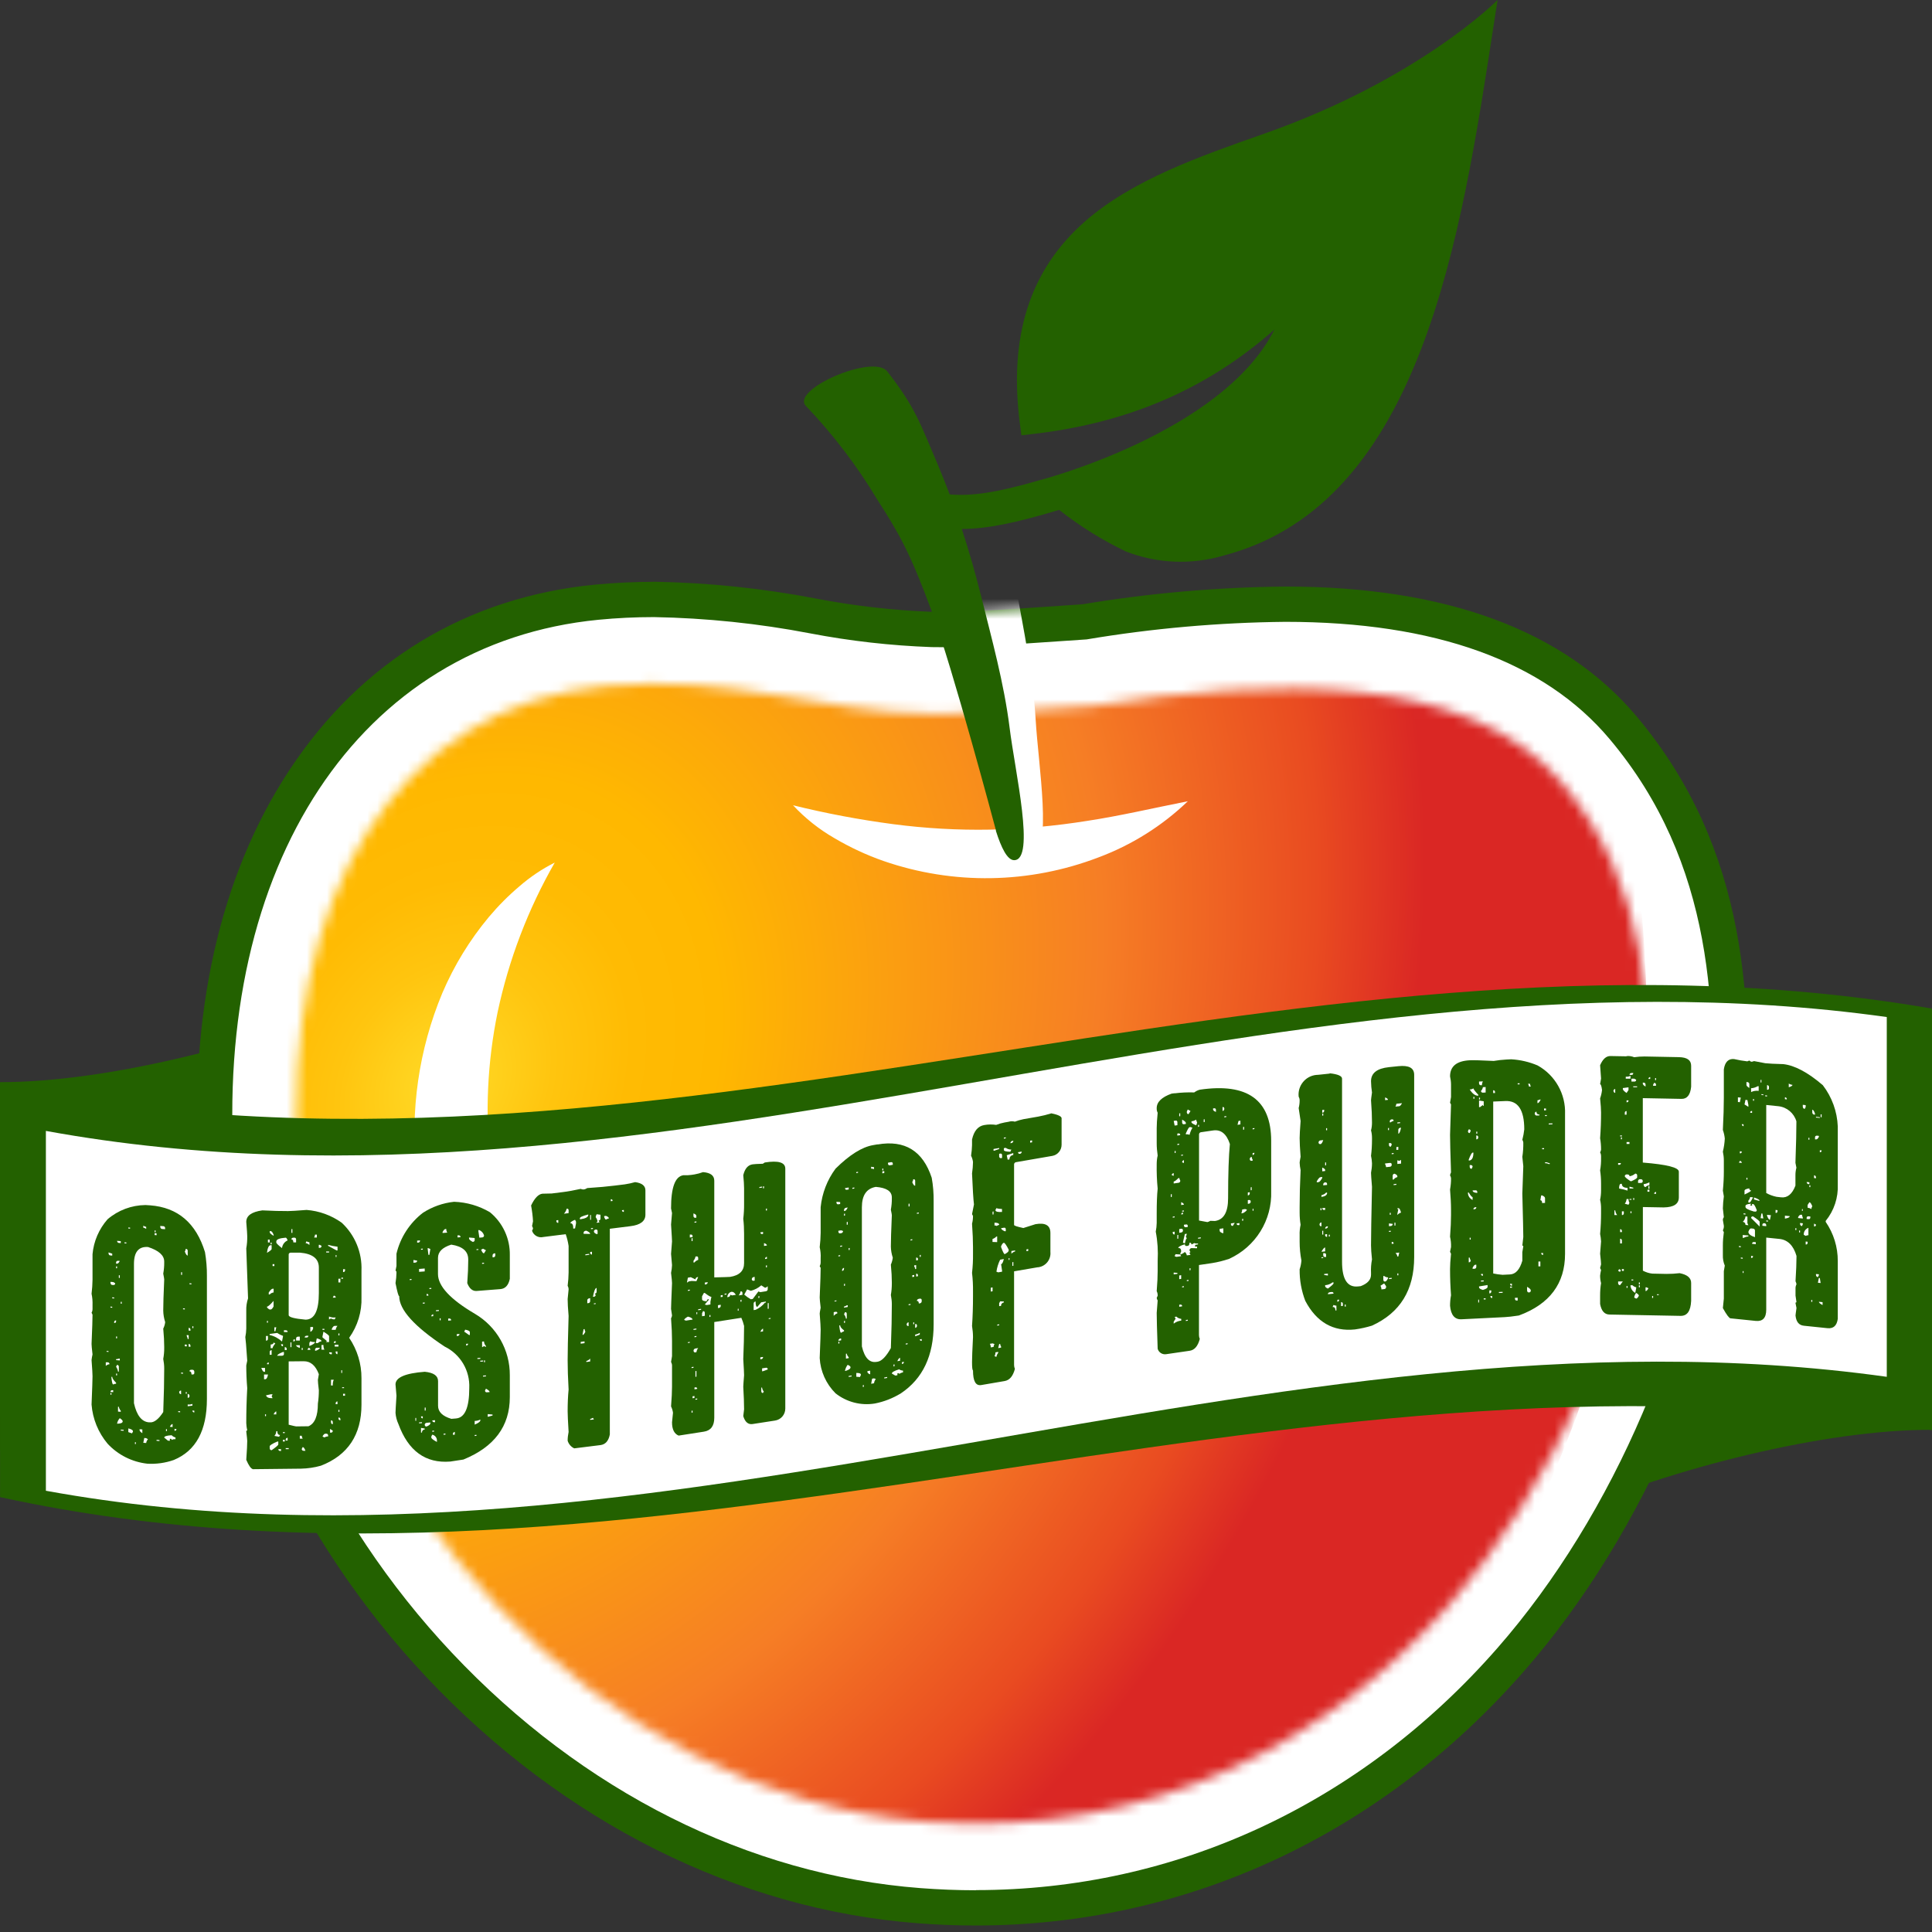 <svg width="192" height="192" viewBox="0 0 192 192" fill="none" xmlns="http://www.w3.org/2000/svg">
<rect x="0" y="0" width="192" height="192" fill="#333333" stroke="none"/>
<path fill-rule="evenodd" clip-rule="evenodd" d="M155.642 150.485C166.178 145.888 181.398 142.064 191.926 142.094V108.771C161.558 108.698 135.802 148.046 155.642 150.485Z" fill="#236100"/>
<path fill-rule="evenodd" clip-rule="evenodd" d="M36.284 99.15C25.749 103.747 10.528 107.57 0 107.541V140.863C30.368 140.937 56.124 101.588 36.284 99.15Z" fill="#236100"/>
<path d="M65.009 57.819C63.079 57.819 61.105 57.915 59.152 58.099C46.407 59.337 35.908 65.702 28.777 76.502C21.822 87.038 18.713 100.918 19.789 116.64C21.012 134.491 29.241 152.725 42.37 166.664C55.948 181.082 73.298 189.768 91.215 191.131C93.123 191.278 95.068 191.352 96.984 191.352C117.833 191.352 137.172 182.386 151.428 166.111C163.525 152.32 172.123 132.14 173.331 114.717C174.363 99.938 173.781 84.437 162.649 71.198C155.451 62.637 143.7 58.29 127.735 58.29C120.986 58.357 114.253 58.939 107.593 60.051C98.162 60.707 96.004 60.817 94.346 60.817C93.978 60.817 92.637 60.803 92.637 60.803C88.747 60.655 84.879 60.213 81.063 59.477C75.766 58.46 70.395 57.907 65.009 57.811V57.819Z" fill="#236100"/>
<path d="M96.984 187.852C95.171 187.852 93.315 187.779 91.48 187.639C74.432 186.342 57.892 178.046 44.919 164.262C32.335 150.905 24.452 133.467 23.281 116.404C21.196 85.925 35.746 63.904 59.484 61.591C61.304 61.414 63.16 61.326 65.002 61.326C70.203 61.421 75.383 61.959 80.488 62.939C84.481 63.705 88.526 64.162 92.593 64.309C92.593 64.309 93.97 64.324 94.346 64.324C96.129 64.324 98.361 64.206 107.99 63.543C114.518 62.446 121.119 61.864 127.735 61.797C142.617 61.797 153.469 65.717 159.967 73.452C170.296 85.734 170.819 100.424 169.839 114.474C168.675 131.183 160.416 150.544 148.798 163.798C135.213 179.306 116.809 187.837 96.984 187.837V187.852Z" fill="white"/>
<mask id="mask0_604_38" style="mask-type:luminance" maskUnits="userSpaceOnUse" x="29" y="67" width="135" height="115">
<path d="M155.222 77.821C145.962 66.807 126.342 67.315 108.69 70.13C95.665 71.036 95.665 70.955 92.548 70.925C81.696 70.815 72.627 66.962 60.095 68.177C39.658 70.166 27.775 89.027 29.617 115.925C31.82 148.098 59.513 178.569 91.959 181.037C114.695 182.769 132.472 172.653 144.142 159.333C153.904 148.194 162.383 130.601 163.533 113.995C164.49 100.203 163.643 87.833 155.222 77.821Z" fill="white"/>
</mask>
<g mask="url(#mask0_604_38)">
<path d="M163.636 101.345C163.636 164.476 112.455 215.656 49.324 215.656C-13.814 215.656 -64.987 164.476 -64.987 101.345C-64.987 38.214 -13.806 -12.966 49.324 -12.966C112.455 -12.966 163.636 38.214 163.636 101.345Z" fill="url(#paint0_radial_604_38)"/>
</g>
<path d="M78.801 80.024C82.079 80.834 85.402 81.461 88.754 81.903C91.952 82.323 95.178 82.507 98.405 82.448C101.632 82.382 104.852 82.087 108.042 81.578C111.291 81.085 114.54 80.319 118.047 79.626C115.483 82.087 112.448 83.988 109.118 85.225C102.273 87.833 94.729 87.959 87.804 85.564C86.117 84.975 84.489 84.216 82.949 83.31C81.409 82.426 80.016 81.321 78.808 80.024H78.801Z" fill="white"/>
<path d="M55.137 85.712C52.478 90.346 50.562 95.37 49.45 100.601C48.433 105.552 48.197 110.628 48.75 115.645C49.339 120.78 50.444 125.841 52.05 130.755C53.605 135.839 55.616 140.878 57.458 146.323C53.089 142.683 49.457 138.241 46.753 133.246C43.865 128.066 42.053 122.364 41.404 116.47C40.734 110.414 41.618 104.285 43.968 98.663C45.132 95.945 46.687 93.403 48.58 91.134C49.508 90.029 50.525 89.005 51.623 88.076C52.691 87.148 53.87 86.353 55.137 85.719V85.712Z" fill="white"/>
<mask id="mask1_604_38" style="mask-type:luminance" maskUnits="userSpaceOnUse" x="19" y="57" width="155" height="135">
<path d="M65.009 57.819C63.079 57.819 61.105 57.915 59.152 58.099C46.407 59.337 35.908 65.702 28.777 76.502C21.822 87.038 18.713 100.918 19.789 116.64C21.012 134.491 29.241 152.725 42.37 166.664C55.948 181.082 73.298 189.768 91.215 191.131C93.123 191.278 95.068 191.352 96.984 191.352C117.833 191.352 137.172 182.386 151.428 166.111C163.525 152.32 172.123 132.14 173.331 114.717C174.363 99.938 173.781 84.437 162.649 71.198C155.451 62.637 143.7 58.29 127.735 58.29C120.986 58.357 114.253 58.939 107.593 60.051C98.162 60.707 96.004 60.817 94.346 60.817C93.978 60.817 92.637 60.803 92.637 60.803C88.747 60.655 84.879 60.213 81.063 59.477C75.766 58.46 70.395 57.907 65.009 57.811V57.819Z" fill="white"/>
</mask>
<g mask="url(#mask1_604_38)">
<path fill-rule="evenodd" clip-rule="evenodd" d="M100.888 81.667C101.323 83.42 101.839 84.658 102.502 84.71C104.653 84.872 103.172 75.928 102.922 71.507C102.664 67.087 101.736 62.622 100.94 58.217C100.535 55.977 100.048 53.752 99.489 51.527C101.971 51.682 104.808 51.299 109.272 50.275C111.217 52.028 113.346 53.553 115.623 54.835C118.644 56.242 122.047 56.611 125.296 55.874C134.181 54.165 141.018 47.917 146.19 36.778C150.633 27.208 153.204 15.619 155.686 4.42L156.092 2.593C156.092 2.593 147.781 9.946 132.074 14.322C125.488 16.157 118.68 18.05 113.7 21.866C107.909 26.316 105.375 32.763 105.942 41.581L106.009 42.642L106.9 42.598C116.529 42.171 124.633 39.342 131.794 33.816C125.93 43.769 107.467 47.232 107.467 47.232C103.157 48.175 100.719 48.367 98.509 48.035C98.214 47.055 97.897 46.068 97.558 45.095C96.048 40.785 95.665 39.157 93.123 35.429C91.849 33.566 83.391 36.601 84.828 38.325C87.325 41.309 89.484 44.565 91.266 48.028C93.256 51.608 94.184 53.538 95.937 59.425C97.691 65.311 100.896 81.667 100.896 81.667H100.888Z" fill="white"/>
</g>
<path fill-rule="evenodd" clip-rule="evenodd" d="M98.965 82.551C99.511 84.275 100.107 85.476 100.778 85.483C102.936 85.498 100.866 76.679 100.328 72.281C99.776 67.883 98.56 63.499 97.477 59.145C96.925 56.942 96.298 54.747 95.584 52.566C98.074 52.559 100.874 51.991 105.257 50.672C107.313 52.293 109.538 53.678 111.895 54.806C115.004 56.014 118.423 56.154 121.62 55.203C130.372 52.912 136.782 46.23 141.202 34.766C145.004 24.924 146.801 13.195 148.54 1.849L148.828 0C148.828 0 141.025 7.883 125.643 13.283C119.196 15.545 112.521 17.881 107.806 22.021C102.325 26.839 100.218 33.44 101.367 42.207L101.507 43.261L102.391 43.158C111.969 42.097 119.874 38.737 126.652 32.748C121.458 43.069 103.261 47.74 103.261 47.74C99.017 48.963 96.6 49.317 94.376 49.133C94.015 48.175 93.632 47.21 93.234 46.26C91.443 42.06 90.95 40.454 88.172 36.91C86.78 35.135 78.536 38.723 80.09 40.343C82.779 43.158 85.152 46.267 87.156 49.604C89.373 53.052 90.434 54.909 92.563 60.67C94.7 66.431 98.98 82.536 98.98 82.536L98.965 82.551Z" fill="#236100"/>
<path fill-rule="evenodd" clip-rule="evenodd" d="M192 105.611C128 94.56 64.007 129.252 0.007 115.336V148.783C64.007 162.708 128 131.08 192 142.131V105.611Z" fill="#236100"/>
<path fill-rule="evenodd" clip-rule="evenodd" d="M192 100.233C128 89.181 64.007 121.576 0.007 107.651V144.171C64.007 158.096 128 123.395 192 134.446V100.233Z" fill="#236100"/>
<path fill-rule="evenodd" clip-rule="evenodd" d="M4.56 112.396V148.15C65.54 159.267 126.519 128.295 187.506 136.826V101.072C126.527 92.534 65.547 123.513 4.56 112.389V112.396Z" fill="white"/>
<path d="M14.919 119.785C17.667 119.992 19.487 121.546 20.371 124.434C20.503 125.215 20.57 126.011 20.562 126.799V139.036C20.562 142.16 19.472 144.179 17.269 145.092C16.429 145.387 15.538 145.512 14.646 145.461C13.129 145.291 11.729 144.591 10.69 143.471C9.769 142.374 9.209 141.011 9.099 139.581C9.165 137.99 9.195 137.04 9.195 136.767C9.195 136.561 9.165 136.023 9.099 135.161C9.121 134.977 9.15 134.785 9.195 134.601C9.128 134.034 9.099 133.688 9.099 133.562C9.165 132.037 9.195 131.072 9.195 130.652L9.099 130.453C9.165 130.343 9.195 130.218 9.195 130.092V129.709C9.209 129.326 9.18 128.943 9.099 128.575C9.158 128.111 9.187 127.646 9.195 127.182V124.64C9.312 123.351 9.835 122.143 10.69 121.17C11.736 120.272 13.07 119.771 14.455 119.756L14.919 119.785ZM10.513 135.375V135.743C10.609 135.647 10.742 135.588 10.882 135.574C10.882 135.478 10.815 135.389 10.712 135.382C10.705 135.382 10.697 135.382 10.683 135.382H10.506L10.513 135.375ZM10.594 134.255V134.336L10.786 134.351V134.27L10.594 134.255ZM10.786 124.464V124.559C10.801 124.692 10.867 124.758 10.977 124.766L11.154 124.78V124.589L10.786 124.464ZM10.977 127.396V127.492C10.992 127.624 11.059 127.691 11.154 127.698H11.25C11.331 127.727 11.419 127.676 11.442 127.587C11.442 127.565 11.442 127.543 11.442 127.521L11.25 127.411L10.977 127.389V127.396ZM10.977 129.849V129.945L11.154 129.96V129.864L10.977 129.849ZM11.25 138.351V138.16H11.154C11.059 138.145 10.985 138.218 10.977 138.307C10.977 138.314 10.977 138.322 10.977 138.329L11.25 138.351ZM10.977 138.425V138.602H11.073V138.432H10.977V138.425ZM11.073 136.819V136.914C11.125 137.357 11.169 137.585 11.25 137.585C11.338 137.541 11.442 137.519 11.537 137.511V137.415C11.28 137.172 11.154 136.966 11.154 136.826H11.073V136.819ZM11.154 128.928V129.024L11.346 129.039V128.943L11.154 128.928ZM11.346 131.477C11.471 131.485 11.537 131.426 11.537 131.315V131.22C11.412 131.22 11.346 131.286 11.346 131.396V131.477ZM11.537 125.576H11.633C11.714 125.591 11.81 125.502 11.906 125.311L11.729 125.296C11.604 125.296 11.537 125.362 11.537 125.473V125.569V125.576ZM11.537 125.849V126.04H11.633V125.856H11.537V125.849ZM11.537 132.811V133.002H11.633V132.818H11.537V132.811ZM11.537 135.168L11.906 135.198V135.021H11.81C11.722 135.051 11.633 135.073 11.537 135.073V135.168ZM11.537 135.831C11.64 135.971 11.707 136.141 11.729 136.31H11.81V135.846C11.825 135.75 11.758 135.655 11.655 135.64C11.648 135.64 11.64 135.64 11.633 135.64L11.537 135.824V135.831ZM11.537 136.495V136.686H11.633V136.502H11.537V136.495ZM11.633 123.314C11.648 123.447 11.714 123.513 11.81 123.521L12.002 123.535V123.344L11.633 123.314ZM11.633 141.482H11.729C12.038 141.467 12.193 141.394 12.193 141.246C12.193 141.165 12.097 141.062 11.906 140.937C11.766 141.084 11.67 141.276 11.633 141.475V141.482ZM11.729 139.795V140.281L12.002 140.303V140.2C11.898 140.09 11.832 139.95 11.81 139.802H11.729V139.795ZM11.81 126.725V126.998H11.906V126.733H11.81V126.725ZM12.002 129.37V129.562H12.097V129.37H12.002ZM12.002 142.072V142.167L12.289 142.189V142.094L12.002 142.072ZM12.37 123.462V123.557L12.561 123.572V123.476L12.37 123.462ZM12.753 121.988V122.084L12.93 122.099V122.003L12.753 121.988ZM12.753 142.322L13.121 142.447L13.217 142.263C13.217 142.116 13.055 142.027 12.753 141.954V142.322ZM13.313 139.449C13.585 140.664 14.086 141.298 14.808 141.35H14.904C15.302 141.386 15.759 141.048 16.223 140.326C16.289 138.587 16.319 137.143 16.319 135.994C16.319 135.677 16.282 135.36 16.223 135.051C16.289 134.682 16.326 134.306 16.319 133.931V133.835C16.319 133.334 16.289 132.737 16.223 132.037C16.326 131.831 16.392 131.617 16.415 131.389C16.297 131.021 16.23 130.638 16.223 130.247C16.223 129.68 16.252 128.634 16.319 127.145C16.319 127.094 16.289 126.917 16.223 126.571C16.289 126.202 16.326 125.827 16.319 125.451V125.37C16.319 124.758 15.788 124.279 14.713 123.926C13.777 123.86 13.313 124.419 13.313 125.613V139.449ZM13.409 143.324V143.501H13.504V143.331H13.409V143.324ZM13.873 142.035V142.131C13.873 142.212 13.969 142.315 14.145 142.425V142.057L13.873 142.035ZM14.241 122.003C14.344 122.025 14.44 122.062 14.528 122.121V121.922C14.425 121.9 14.33 121.863 14.241 121.804V122.003ZM14.337 142.904L14.241 143.383L14.528 143.405C14.543 143.265 14.61 143.132 14.705 143.029L14.528 142.919L14.337 142.904ZM15.368 122.276V122.452H15.464V122.283H15.368V122.276ZM15.368 122.548V122.74L15.56 122.754V122.563L15.368 122.548ZM15.56 143.088V143.184L15.847 143.206V143.11L15.56 143.088ZM15.928 121.834V121.929C15.943 122.062 16.009 122.128 16.12 122.136L16.407 122.158V122.062C16.422 121.959 16.348 121.87 16.245 121.856C16.238 121.856 16.223 121.856 16.216 121.856L15.928 121.834ZM16.687 143.169L16.879 143.184V142.985H16.974C17.026 142.993 17.055 143.029 17.055 143.096C17.173 143.037 17.306 143.015 17.439 143.029V142.853C17.291 142.816 17.159 142.742 17.055 142.632C16.555 142.661 16.319 142.742 16.319 142.867L16.687 143.169ZM16.496 142.027V142.219H16.591V142.027H16.496ZM17.151 141.806V141.519C17.07 141.519 16.974 141.6 16.879 141.792L17.151 141.814V141.806ZM17.343 141.998V142.189C17.475 142.197 17.534 142.138 17.534 142.013L17.343 141.998ZM17.711 140.237V140.333L17.903 140.348V140.252L17.711 140.237ZM17.998 138.565V138.196C17.873 138.196 17.807 138.263 17.807 138.373C17.814 138.476 17.903 138.557 18.006 138.557L17.998 138.565ZM17.998 126.423V126.696H18.094V126.431H17.998V126.423ZM17.998 136.406V136.502L18.19 136.517V136.421L17.998 136.406ZM18.19 130.019V130.114L18.367 130.129V130.026H18.19V130.019ZM18.367 124.375C18.463 124.64 18.558 124.773 18.654 124.78V124.316C18.669 124.213 18.595 124.125 18.492 124.11C18.485 124.11 18.47 124.11 18.463 124.11C18.455 124.206 18.418 124.294 18.367 124.375ZM18.367 133.614V133.791L18.558 133.805V133.629L18.367 133.614ZM18.463 138.329V138.506H18.558V138.336H18.463V138.329ZM18.558 132.678V132.774C18.61 132.862 18.647 132.966 18.654 133.069H18.75V132.693L18.558 132.678ZM18.654 138.911C18.765 138.918 18.831 138.859 18.831 138.734C18.846 138.631 18.772 138.543 18.676 138.528C18.669 138.528 18.662 138.528 18.654 138.528V138.918V138.911ZM18.654 139.751L19.118 139.692V139.515C18.971 139.581 18.809 139.596 18.654 139.574V139.751ZM18.75 132.229L18.927 132.244V132.148C18.934 132.052 18.86 131.964 18.765 131.956H18.75V132.229ZM18.75 133.828L18.927 133.842V133.761C18.942 133.658 18.868 133.57 18.772 133.555C18.765 133.555 18.757 133.555 18.75 133.555V133.828ZM18.831 127.528V127.624L19.023 127.639V127.543L18.831 127.528ZM19.023 136.59H19.118C19.199 136.62 19.288 136.568 19.31 136.48C19.31 136.458 19.31 136.436 19.31 136.413V136.318C19.31 136.215 19.244 136.134 19.14 136.126C19.133 136.126 19.126 136.126 19.118 136.126H19.023C18.897 136.126 18.831 136.17 18.831 136.281C18.964 136.281 19.03 136.384 19.03 136.576L19.023 136.59ZM19.118 131.794V131.986H19.214V131.802H19.118V131.794ZM19.118 140.178C19.118 140.281 19.207 140.37 19.31 140.37V140.193L19.118 140.178Z" fill="#236100"/>
<path d="M28.504 120.36C28.873 120.36 29.521 120.316 30.471 120.242C31.724 120.338 32.932 120.78 33.956 121.509C35.275 122.732 35.997 124.478 35.923 126.276V128.906C35.975 130.35 35.54 131.772 34.7 132.951C35.503 134.137 35.931 135.537 35.923 136.966V139.596C35.923 142.58 34.582 144.613 31.893 145.659C31.245 145.844 30.582 145.939 29.911 145.954L25.137 146.006C24.924 145.947 24.718 145.637 24.474 145.077C24.541 144.142 24.57 143.516 24.57 143.191C24.57 143.11 24.541 142.808 24.474 142.256C24.474 142.204 24.504 142.167 24.548 142.16C24.548 142.16 24.563 142.16 24.57 142.16C24.518 141.917 24.482 141.674 24.474 141.423C24.474 140.311 24.504 139.169 24.57 137.953C24.504 137.18 24.474 136.421 24.474 135.699L24.57 135.227C24.474 133.791 24.408 133.017 24.379 132.877C24.438 132.605 24.467 132.317 24.474 132.037V130.262C24.46 129.842 24.518 129.429 24.651 129.031L24.474 124.066C24.548 123.661 24.578 123.248 24.57 122.835C24.57 122.688 24.541 122.224 24.474 121.436C24.474 120.809 25.005 120.434 26.073 120.286C27.127 120.338 27.93 120.36 28.512 120.353L28.504 120.36ZM25.97 135.949C26.066 136.207 26.162 136.332 26.242 136.332H26.338V135.942H25.97V135.949ZM26.242 136.605V137.069H26.338C26.486 137.069 26.581 136.907 26.633 136.598H26.242V136.605ZM26.338 140.554V140.731H26.434V140.554H26.338ZM26.434 132.767V133.231C26.53 133.246 26.618 133.179 26.626 133.083C26.626 133.069 26.626 133.054 26.626 133.039V132.767H26.434ZM26.434 138.668C26.5 138.859 26.692 138.955 26.994 138.948H27.09L26.994 138.756L27.09 138.565H26.898L26.434 138.668ZM26.994 124.117V123.749H26.898C26.721 123.749 26.589 124.007 26.53 124.508C26.832 124.324 26.994 124.198 26.994 124.117ZM26.802 130.137H26.898C26.979 130.137 27.075 130.041 27.186 129.842V129.282C26.861 129.658 26.64 129.849 26.523 129.857C26.523 129.952 26.626 130.048 26.802 130.144V130.137ZM26.53 131.271V131.448H26.626V131.271H26.53ZM26.707 135.574V135.397C26.596 135.412 26.53 135.463 26.53 135.574H26.707ZM26.626 123.189V123.476H26.802V123.189H26.626ZM26.707 128.641H26.802C26.906 128.53 27.038 128.464 27.193 128.442V128.074H27.097C27.001 128.074 26.869 128.206 26.707 128.449V128.641ZM26.802 122.349V122.445C26.802 122.541 26.935 122.666 27.193 122.813V122.718C27.097 122.474 27.001 122.349 26.906 122.349H26.81H26.802ZM26.802 132.671C27.259 132.774 27.679 133.002 28.025 133.319L28.121 132.833V132.752C27.922 132.686 27.731 132.59 27.554 132.465C27.502 132.465 27.244 132.501 26.795 132.568V132.664L26.802 132.671ZM26.802 134.638H26.994V134.174C26.861 134.189 26.802 134.255 26.802 134.365V134.638ZM26.802 143.928C26.817 144.061 26.884 144.12 26.994 144.12C27.429 143.81 27.657 143.626 27.657 143.545V143.258H27.561C27.06 143.471 26.802 143.633 26.802 143.737V143.928ZM26.898 123.484V123.661H26.994V123.484H26.898ZM27.186 133.415C27.186 133.548 27.09 133.607 26.898 133.614V133.982H27.09C27.09 133.872 27.186 133.724 27.362 133.511L27.186 133.415ZM27.09 125.628V125.819H27.267V125.628H27.09ZM27.458 140.554V140.267C27.377 140.267 27.281 140.362 27.186 140.561H27.458V140.554ZM27.267 131.912V132.295H27.362L27.458 131.905H27.267V131.912ZM27.458 142.226C27.458 142.403 27.384 142.573 27.267 142.698L27.738 142.786L27.834 142.609C27.657 142.609 27.561 142.484 27.561 142.226H27.465H27.458ZM27.458 123.476C27.458 123.557 27.65 123.749 28.025 124.036C28.062 123.697 28.276 123.403 28.585 123.27C28.519 123.093 28.453 122.998 28.394 122.998C27.767 123.049 27.458 123.167 27.458 123.381V123.476ZM28.025 134.726C28.121 134.741 28.21 134.675 28.217 134.579C28.217 134.564 28.217 134.55 28.217 134.535V134.358H28.121C27.753 134.505 27.554 134.623 27.554 134.734H28.018L28.025 134.726ZM27.657 144.017C27.672 144.127 27.723 144.193 27.834 144.193H27.93V144.017H27.657ZM27.93 133.599C27.944 133.732 28.011 133.791 28.121 133.791V133.592H27.93V133.599ZM28.121 142.322V142.418H28.298V142.322H28.121ZM28.121 143.081V143.258H28.298V143.081H28.121ZM28.217 132.199V132.376H28.585C28.585 132.258 28.519 132.199 28.394 132.199H28.217ZM28.298 134.166H28.489V134.071C28.504 133.975 28.438 133.894 28.35 133.879C28.335 133.879 28.313 133.879 28.298 133.879V134.166ZM28.394 143.162H28.585V142.882C28.453 142.897 28.394 142.963 28.394 143.081V143.162ZM28.394 143.921V144.017H28.689V143.913H28.394V143.921ZM28.689 130.696C28.703 130.903 29.248 131.043 30.368 131.146C31.252 131.138 31.687 130.262 31.687 128.501V125.967C31.687 125.083 31.061 124.589 29.801 124.486H28.865C28.755 124.515 28.689 124.567 28.689 124.677V130.689V130.696ZM28.689 135.294V141.585C29.123 141.696 29.381 141.755 29.433 141.755L30.655 141.74C31.282 141.475 31.591 140.731 31.591 139.486C31.657 139.051 31.687 138.609 31.687 138.167C31.621 137.622 31.591 137.283 31.591 137.135L31.687 136.568C31.363 135.699 30.862 135.272 30.184 135.279L28.689 135.294ZM28.865 133.408V133.879H28.961V133.408H28.865ZM28.961 122.15V122.519H29.057V122.15H28.961ZM29.153 123.469H29.425V123.174C29.433 123.086 29.374 123.005 29.285 122.998C29.27 122.998 29.263 122.998 29.248 122.998H29.153C29.02 123.012 28.961 123.064 28.961 123.174C29.086 123.174 29.153 123.27 29.153 123.462V123.469ZM29.153 133.128V133.319C29.263 133.319 29.329 133.253 29.329 133.12H29.153V133.128ZM29.425 133.223H29.794V132.833H29.617C29.484 132.848 29.425 132.914 29.425 133.032V133.223ZM29.425 133.688C29.425 133.783 29.558 133.879 29.794 133.96V133.688H29.425ZM29.794 142.683V142.97H30.081C30.022 142.882 29.992 142.786 29.985 142.683H29.794ZM29.985 133.96V134.152H30.081V133.96H29.985ZM29.985 144.002C29.985 144.098 30.066 144.179 30.169 144.179C30.169 144.179 30.169 144.179 30.177 144.179H30.354C30.272 143.936 30.177 143.81 30.081 143.81L29.985 144.002ZM30.457 132.921C30.589 132.921 30.648 132.855 30.648 132.745H30.457C30.346 132.759 30.28 132.811 30.28 132.921H30.457ZM30.361 123.535C30.508 123.557 30.641 123.624 30.751 123.727V123.454C30.648 123.447 30.545 123.41 30.457 123.359L30.368 123.535H30.361ZM30.552 134.144H30.84C30.855 134.049 30.788 133.968 30.7 133.953C30.685 133.953 30.663 133.953 30.648 133.953L30.552 134.144ZM30.744 133.481V133.769C31.112 133.621 31.304 133.489 31.304 133.371C31.142 133.378 30.987 133.356 30.832 133.297L30.737 133.474L30.744 133.481ZM30.84 131.883V132.347C30.921 132.347 31.017 132.251 31.112 132.067V131.875H30.84V131.883ZM31.311 122.688C31.297 122.791 31.267 122.894 31.215 122.983H31.488V122.696H31.311V122.688ZM31.311 134.233H31.392C31.65 134.137 31.783 134.034 31.783 133.938H31.488C31.385 133.945 31.304 134.034 31.311 134.13V134.225V134.233ZM31.392 133.474H31.584C31.687 133.378 31.812 133.312 31.952 133.29C31.952 133.179 31.79 133.083 31.481 133.002L31.385 133.467L31.392 133.474ZM31.68 123.72V124.007H31.775C31.886 124.007 31.952 123.941 31.952 123.808L31.775 123.712H31.68V123.72ZM31.952 133.665V134.13H32.239C32.166 133.982 32.136 133.828 32.144 133.665H31.952ZM32.048 132.067V132.163H32.239V132.059H32.048V132.067ZM32.048 132.811V132.907L32.512 133.29C32.446 133.29 32.416 133.319 32.416 133.371H32.704V132.796C32.704 132.715 32.512 132.56 32.144 132.339L32.048 132.811ZM32.239 142.853C32.35 142.786 32.475 142.749 32.608 142.749V142.654C32.608 142.543 32.542 142.477 32.416 142.477H32.335C32.239 142.477 32.144 142.573 32.048 142.757L32.247 142.853H32.239ZM32.416 124.375V124.471H32.704V124.368H32.416V124.375ZM32.608 123.808L33.448 124.265H33.544V123.896C33.227 123.86 32.917 123.801 32.608 123.712V123.808ZM32.704 131.124L32.895 131.028C33.006 131.094 33.138 131.124 33.264 131.116L33.359 130.925C33.131 130.954 32.903 130.925 32.696 130.836V131.124H32.704ZM32.704 134.395C32.718 134.527 32.785 134.586 32.895 134.586H32.976V134.395H32.704ZM32.799 142.005V142.374H32.895C33.006 142.374 33.072 142.307 33.072 142.175L32.799 142.005ZM32.895 137.121V137.688H33.072C33.057 137.496 33.087 137.298 33.168 137.121H32.895ZM32.895 141.342C32.91 141.475 32.962 141.534 33.072 141.534V141.342C33.072 141.21 33.006 141.151 32.895 141.151V141.342ZM32.976 132.155H33.359C33.381 132.008 33.44 131.875 33.536 131.765H33.264C33.168 131.765 33.072 131.86 32.976 132.059V132.155ZM33.072 128.958H33.359C33.374 128.862 33.308 128.781 33.219 128.766C33.205 128.766 33.182 128.766 33.168 128.766L33.072 128.958ZM33.359 133.452V133.275C33.227 133.29 33.168 133.341 33.168 133.452H33.359ZM33.264 133.643V133.82H33.632V133.636H33.264V133.643ZM33.359 124.729V124.92H33.44V124.729H33.359ZM33.359 134.306V134.387C33.374 134.52 33.426 134.579 33.536 134.579V134.306H33.359ZM33.359 139.545H33.536V139.272C33.433 139.272 33.352 139.36 33.359 139.464V139.545ZM33.632 127.079V127.447H33.824V127.079H33.632ZM33.632 132.516V132.708H33.728V132.516H33.632ZM33.632 140.112V140.303H33.728V140.112H33.632ZM33.632 140.966C33.632 141.062 33.713 141.143 33.816 141.143C33.816 141.143 33.824 141.143 33.831 141.143V141.048C33.831 140.937 33.764 140.871 33.639 140.871V140.966H33.632ZM33.919 126.983V127.079H34.096V126.976H33.919V126.983ZM33.919 136.17V136.443H34V136.17H33.919ZM34 137.865V137.946H34.192V137.865H34ZM34.096 126.129V126.416C34.192 126.431 34.28 126.364 34.288 126.269C34.288 126.254 34.288 126.239 34.288 126.224V126.129H34.096ZM34.096 138.513V138.705H34.288V138.513H34.096Z" fill="#236100"/>
<path d="M48.691 120.471C49.965 121.517 50.695 123.086 50.665 124.729V127.086C50.533 127.727 50.216 128.074 49.715 128.111L47.365 128.295C46.967 128.324 46.643 128.059 46.436 127.514C46.503 126.622 46.532 125.878 46.532 125.252V125.156C46.532 124.353 45.972 123.86 44.845 123.69C43.961 123.97 43.526 124.405 43.526 125.016V126.615C43.526 127.808 44.749 129.127 47.195 130.564C49.361 131.838 50.687 134.174 50.665 136.686V138.845C50.665 141.733 49.125 143.796 46.053 145.048L44.749 145.247C42.288 145.446 40.572 144.193 39.592 141.512C39.43 141.165 39.334 140.79 39.305 140.407C39.305 140.296 39.334 139.729 39.401 138.705L39.305 137.585C39.305 136.892 40.27 136.472 42.215 136.325C43.099 136.413 43.534 136.723 43.534 137.253V139.707C43.534 140.303 43.968 140.738 44.852 141.003L45.316 140.966C46.201 140.893 46.635 139.891 46.635 137.946C46.716 136.207 45.759 134.586 44.189 133.82C41.184 131.831 39.673 130.166 39.673 128.81C39.592 128.81 39.482 128.39 39.305 127.514C39.364 127.167 39.393 126.821 39.401 126.475C39.401 126.342 39.371 126.283 39.305 126.291L39.401 125.812V124.589C39.784 122.975 40.712 121.546 42.023 120.53C42.959 119.925 44.02 119.55 45.125 119.432C46.385 119.476 47.608 119.83 48.691 120.471ZM40.719 127.116V127.212L40.896 127.197V127.101L40.719 127.116ZM41.088 125.215V125.488L41.279 125.473C41.375 125.473 41.456 125.392 41.456 125.296C41.456 125.296 41.456 125.289 41.456 125.281L41.088 125.215ZM41.279 140.922V141.195H41.36V140.915H41.279V140.922ZM41.456 123.3V123.491H41.552C41.655 123.491 41.743 123.41 41.743 123.3C41.743 123.292 41.743 123.278 41.743 123.27L41.456 123.292V123.3ZM41.648 126.107V126.394L42.208 126.35V126.062L41.648 126.107ZM41.648 141.357V141.453L41.935 141.431V141.335L41.648 141.357ZM41.839 124.103V124.198L42.016 124.184V124.088L41.839 124.103ZM41.839 140.775C41.854 140.9 41.906 140.966 42.016 140.952V140.76H41.839V140.775ZM41.839 141.902V142.366H41.935C41.92 142.212 42.031 142.079 42.178 142.064C42.185 142.064 42.2 142.064 42.208 142.064V141.968L41.839 141.902ZM42.016 129.459V129.554L42.208 129.54V129.444L42.016 129.459ZM42.208 139.891V140.178H42.303V139.883H42.208V139.891ZM42.399 141.762C42.642 141.659 42.767 141.556 42.767 141.46V141.364L42.399 141.394C42.266 141.423 42.208 141.49 42.208 141.6C42.208 141.688 42.281 141.77 42.377 141.77C42.384 141.77 42.392 141.77 42.406 141.77L42.399 141.762ZM42.399 128.766L42.576 128.751C42.583 128.67 42.532 128.597 42.451 128.589C42.436 128.589 42.421 128.589 42.399 128.589V128.766ZM42.495 124.051L42.576 124.707H42.672L42.767 124.125L42.576 124.044H42.495V124.051ZM42.672 128.007V128.103L42.863 128.088V127.993L42.672 128.007ZM43.055 130.8V130.608C42.922 130.638 42.863 130.704 42.863 130.814L43.055 130.8ZM42.863 142.764V142.86C42.863 142.956 43.055 143.103 43.423 143.302V143.199C43.445 142.904 43.246 142.639 42.959 142.573L42.863 142.757V142.764ZM42.959 141.158C42.974 141.283 43.04 141.342 43.136 141.335H43.232V141.136L42.959 141.158ZM42.959 142.189V142.285L43.136 142.271V142.175L42.959 142.189ZM43.327 130.21V130.306L43.615 130.284V130.188L43.327 130.21ZM43.696 131.021V131.212H43.791V131.013H43.696V131.021ZM43.983 122.533L44.447 122.497C44.381 122.386 44.344 122.261 44.351 122.136H44.27C44.175 122.15 44.079 122.253 43.983 122.438V122.541V122.533ZM44.079 142.484V142.58L44.27 142.565V142.469L44.079 142.484ZM44.543 131.05V131.242L44.83 131.22C44.845 131.131 44.786 131.05 44.698 131.035C44.676 131.035 44.654 131.035 44.631 131.035H44.536L44.543 131.05ZM45.007 142.587L45.199 142.573V142.3C45.073 142.329 45.007 142.396 45.007 142.514V142.595V142.587ZM45.39 132.59V132.767H45.471C45.574 132.767 45.655 132.693 45.663 132.59C45.663 132.582 45.663 132.575 45.663 132.568L45.39 132.59ZM45.471 122.784V122.975L45.759 122.953C45.773 122.865 45.714 122.784 45.626 122.769C45.604 122.769 45.582 122.769 45.56 122.769H45.464L45.471 122.784ZM46.134 132.339L46.613 132.671H46.694V132.391C46.694 132.28 46.532 132.192 46.23 132.14L46.134 132.339ZM46.326 133.548V133.724C46.429 133.724 46.51 133.658 46.517 133.555C46.517 133.548 46.517 133.54 46.517 133.533L46.326 133.548ZM46.613 122.983V123.079C46.613 123.174 46.738 123.292 46.981 123.418C47.085 123.418 47.173 123.344 47.173 123.241C47.173 123.233 47.173 123.219 47.173 123.211V123.034L46.613 122.983ZM47.173 141.578C47.541 141.423 47.733 141.276 47.733 141.165V141.07C47.564 141.165 47.365 141.21 47.173 141.21V141.578ZM47.173 142.609V142.705L47.35 142.69V142.595L47.173 142.609ZM47.35 124.147V124.228L47.541 124.213V124.132L47.35 124.147ZM47.446 134.962V135.058L47.733 135.036V134.94L47.446 134.962ZM47.541 122.246V122.342L47.637 122.998L47.91 122.975C48.013 122.975 48.101 122.902 48.101 122.799C48.101 122.791 48.101 122.777 48.101 122.769C48.035 122.533 47.858 122.342 47.637 122.246H47.541ZM47.733 135.227V135.323L48.006 135.301V135.205L47.733 135.227ZM47.814 124.191C47.91 124.442 48.006 124.559 48.101 124.552L48.293 124.25L48.006 124.095L47.814 124.191ZM47.91 125.502V125.598L48.101 125.584V125.488L47.91 125.502ZM47.91 133.327V133.886L48.101 133.776L48.293 133.857V133.761C48.175 133.643 48.101 133.481 48.101 133.312L47.91 133.327ZM48.006 136.708V136.804L48.293 136.782V136.686L48.006 136.708ZM48.101 135.198V135.375H48.197V135.191H48.101V135.198ZM48.197 138.204C48.212 138.314 48.278 138.373 48.374 138.366L48.661 138.344C48.661 138.248 48.529 138.13 48.293 138.005L48.197 138.204ZM48.47 140.532V140.804L48.949 140.672V140.576L48.47 140.532ZM48.949 124.95H49.03C49.133 124.95 49.221 124.869 49.221 124.766C49.221 124.758 49.221 124.744 49.221 124.736V124.559H49.125C49.03 124.574 48.949 124.655 48.949 124.758V124.95Z" fill="#236100"/>
<path d="M54.828 118.607L55.947 118.467C56.441 118.408 57.038 118.297 57.708 118.15C57.797 118.194 57.9 118.209 57.996 118.209C58.128 118.194 58.254 118.142 58.364 118.069C59.469 117.995 60.383 117.914 61.068 117.826L62.092 117.7C62.438 117.649 62.777 117.575 63.116 117.479C63.801 117.568 64.14 117.848 64.14 118.29V120.721C64.14 121.347 63.646 121.738 62.652 121.856L60.604 122.113V142.558C60.478 143.199 60.169 143.545 59.675 143.611L57.067 143.936C56.751 143.788 56.515 143.516 56.412 143.177C56.412 142.882 56.449 142.595 56.507 142.307C56.441 141.232 56.412 140.547 56.412 140.252C56.412 139.478 56.441 138.764 56.507 138.093C56.441 136.944 56.412 135.979 56.412 135.19C56.412 134.402 56.441 132.929 56.507 130.777C56.441 130.026 56.412 129.466 56.412 129.098L56.507 128.147C56.507 128.022 56.478 127.897 56.412 127.786C56.471 127.344 56.5 126.895 56.507 126.453V123.823C56.449 123.425 56.353 123.034 56.22 122.651L53.995 122.931C53.516 123.049 53.03 122.777 52.875 122.312L52.971 122.106C52.964 122.01 52.927 121.922 52.875 121.848L52.971 121.369C52.942 120.839 52.875 120.316 52.78 119.8C53.133 119.063 53.502 118.68 53.899 118.629L54.828 118.607ZM55.292 121.274V121.355C55.307 121.48 55.373 121.539 55.483 121.524V121.252L55.292 121.274ZM56.043 120.618L56.507 120.559V120.272C56.507 120.161 56.441 120.102 56.316 120.117C56.272 120.308 56.176 120.478 56.043 120.618ZM56.972 122.099L57.148 122.077L57.244 121.583V121.406L57.148 121.222C56.846 121.34 56.684 121.458 56.684 121.568C56.876 121.546 56.972 121.723 56.972 122.099ZM57.627 121.163H57.708C58.172 121.097 58.416 120.964 58.46 120.787V120.692C57.9 120.839 57.627 120.957 57.627 121.067V121.163ZM57.708 133.356V133.533L58.091 133.481V133.304L57.708 133.356ZM57.996 132.096L57.9 132.575V132.671C57.981 132.663 58.077 132.553 58.172 132.347C58.128 132.266 58.106 132.177 58.091 132.081L57.996 132.096ZM57.996 122.614L58.651 122.629C58.651 122.533 58.526 122.416 58.268 122.305L58.172 122.32C58.077 122.335 57.996 122.416 57.996 122.519V122.614ZM58.172 124.655V124.751L58.556 124.699V124.604L58.172 124.655ZM58.268 135.353L58.651 135.301V135.014C58.548 135.132 58.416 135.213 58.268 135.257V135.353ZM58.364 129.518L58.46 129.503C58.57 129.503 58.651 129.415 58.651 129.304C58.651 129.304 58.651 129.289 58.651 129.282V129.009L58.556 129.024C58.43 129.054 58.364 129.127 58.364 129.223V129.51V129.518ZM58.651 120.758V121.222H58.732V120.743H58.651V120.758ZM58.651 124.419V124.5C58.666 124.626 58.718 124.685 58.828 124.67V124.397L58.651 124.419ZM58.651 141.106L59.02 141.062L58.924 140.9C58.843 140.952 58.747 140.989 58.651 141.018V141.114V141.106ZM58.732 122.055V122.15L58.924 122.128V122.032L58.732 122.055ZM59.02 128.869C59.123 128.869 59.204 128.774 59.197 128.663C59.197 128.663 59.197 128.656 59.197 128.648C59.145 128.648 59.115 128.626 59.115 128.56C59.219 128.56 59.3 128.464 59.292 128.361V127.993C59.145 128.007 59.034 128.302 58.924 128.877L59.02 128.862V128.869ZM59.292 122.644L59.388 122.629V122.342C59.388 122.231 59.322 122.172 59.197 122.187C59.101 122.202 59.02 122.283 59.02 122.386C59.02 122.482 59.115 122.57 59.292 122.644ZM59.02 129.532V129.613L59.197 129.591V129.51L59.02 129.532ZM59.292 120.677C59.241 120.765 59.204 120.861 59.197 120.964C59.3 121.089 59.366 121.244 59.388 121.406C59.337 121.406 59.292 121.45 59.292 121.509C59.292 121.509 59.292 121.509 59.292 121.517L59.58 121.48L59.484 121.296C59.587 121.296 59.675 121.215 59.675 121.104C59.675 121.104 59.675 121.097 59.675 121.089V120.721L59.292 120.669V120.677ZM60.044 120.854V120.949C60.11 121.119 60.169 121.207 60.221 121.2C60.309 121.148 60.405 121.112 60.508 121.082C60.508 120.986 60.412 120.905 60.221 120.832L60.044 120.854ZM60.7 119.373L60.876 119.351C60.876 119.218 60.81 119.167 60.7 119.181V119.373ZM61.805 120.264C61.819 120.39 61.886 120.448 61.996 120.434V120.242L61.805 120.272V120.264Z" fill="#236100"/>
<path d="M68.73 116.757L69.017 116.713C69.305 116.662 69.584 116.588 69.864 116.485C70.616 116.544 70.984 116.824 70.984 117.339V126.946C71.972 126.924 72.495 126.902 72.561 126.895C73.489 126.748 73.946 126.291 73.946 125.532V122.614C73.946 122.121 73.924 121.62 73.865 121.126C73.924 120.625 73.953 120.117 73.946 119.616V118.098C73.946 117.759 73.916 117.31 73.865 116.787C74.027 116.131 74.329 115.778 74.793 115.711C74.933 115.689 75.272 115.667 75.81 115.652L76.001 115.527C77.357 115.313 78.042 115.512 78.042 116.146V139.979C78.042 140.576 77.615 141.084 77.025 141.173L74.793 141.519C74.359 141.585 74.042 141.327 73.865 140.731L73.946 140.06C73.946 139.434 73.916 138.697 73.865 137.813C73.865 137.703 73.894 137.327 73.946 136.671C73.946 136.458 73.916 135.92 73.865 135.073C73.916 133.82 73.946 132.722 73.946 131.772C73.88 131.492 73.791 131.227 73.673 130.962L70.984 131.382V140.893C70.984 141.718 70.631 142.175 69.945 142.278L67.441 142.668C67.013 142.492 66.785 142.057 66.785 141.35L66.881 140.399C66.851 140.178 66.785 139.965 66.689 139.766C66.755 138.933 66.785 138.285 66.785 137.784V135.802C66.8 135.647 66.763 135.485 66.689 135.353L66.785 134.771V133.253C66.785 132.627 66.755 131.89 66.689 131.013C66.741 130.925 66.778 130.829 66.785 130.726L66.689 130.078C66.689 129.915 66.719 129.061 66.785 127.514C66.785 127.381 66.755 127.05 66.689 126.497C66.741 126.239 66.778 125.981 66.785 125.723L66.689 124.611C66.689 124.559 66.719 124.154 66.785 123.373C66.785 123.263 66.755 122.703 66.689 121.694L66.785 120.552L66.689 120.095C66.689 118.017 67.087 116.92 67.905 116.794C68.185 116.809 68.457 116.794 68.737 116.757H68.73ZM68.17 131.242L68.826 131.138C68.811 131.013 68.649 130.91 68.362 130.844C68.126 130.976 67.993 131.094 67.993 131.175L68.17 131.242ZM68.362 126.969L68.266 127.47L68.457 127.344L68.73 127.3L69.209 127.322L69.385 126.91L69.29 126.924C69.187 126.946 69.113 127.042 69.113 127.145L68.649 126.924L68.362 126.976V126.969ZM68.362 128.192V128.287L68.553 128.258V128.162L68.362 128.192ZM68.362 133.385V133.467L68.553 133.437V133.356L68.362 133.385ZM68.553 122.71V122.983L68.826 122.939V122.843C68.833 122.769 68.781 122.703 68.708 122.688C68.686 122.688 68.671 122.688 68.649 122.688H68.553V122.71ZM68.73 123.057V123.344L68.826 123.329V123.042L68.73 123.057ZM68.73 135.861V135.957L68.921 135.927V135.831L68.73 135.861ZM68.73 140.2V140.392L68.826 140.377V140.186L68.73 140.2ZM68.826 138.764V138.955L69.017 138.926V138.734L68.826 138.764ZM68.921 120.868C68.921 120.949 68.988 121.023 69.069 121.023C69.084 121.023 69.098 121.023 69.106 121.023L69.201 121.008V120.832C69.201 120.736 69.106 120.655 68.914 120.588V120.883L68.921 120.868ZM69.113 124.884C69.091 125.031 69.025 125.171 68.921 125.281V125.473L69.017 125.458C69.113 125.34 69.238 125.252 69.385 125.208V125.031C69.385 124.898 69.319 124.847 69.209 124.861L69.113 124.876V124.884ZM68.921 132.074V132.17L69.209 132.126V132.03L68.921 132.074ZM69.113 134.395L69.209 134.38C69.231 134.233 69.29 134.085 69.385 133.968L69.113 134.012C69.002 134.026 68.921 134.122 68.921 134.233C68.936 134.365 69.002 134.417 69.113 134.402V134.395ZM69.017 121.414V121.509L69.209 121.48V121.384L69.017 121.414ZM69.017 132.796V132.892L69.209 132.862V132.767L69.017 132.796ZM69.017 137.894V138.071L69.29 138.027C69.297 137.953 69.246 137.887 69.172 137.872C69.15 137.872 69.128 137.872 69.113 137.872L69.017 137.887V137.894ZM69.113 136.266V136.826L69.209 136.811V136.251H69.113V136.266ZM69.113 139.007V139.103L69.29 139.073V138.985L69.113 139.007ZM69.209 130.416V130.608L69.29 130.593V130.402L69.209 130.416ZM69.385 130.114V130.21L69.673 130.166V130.07L69.385 130.114ZM69.945 128.508L69.769 128.825V129.098C69.769 129.245 69.931 129.311 70.233 129.319C70.233 129.208 70.314 129.112 70.424 129.098V129.193L70.041 129.643L70.233 129.694L70.601 129.636V129.363L70.697 128.877C70.616 128.891 70.395 128.766 70.041 128.494H69.945V128.508ZM69.769 130.52V130.807L70.041 130.763V130.475C70.041 130.343 69.975 130.291 69.864 130.306L69.769 130.512V130.52ZM70.041 127.462V127.654L70.137 127.639C70.248 127.639 70.336 127.536 70.329 127.425C70.329 127.425 70.329 127.425 70.329 127.418L70.041 127.462ZM70.505 130.696V130.881L70.601 130.866V130.689H70.505V130.696ZM71.353 129.709V129.997L71.448 129.982C71.559 129.967 71.633 129.871 71.625 129.761V129.665L71.353 129.709ZM71.625 128.729V128.906L71.817 128.877V128.7L71.625 128.729ZM72.008 128.575V128.67L72.2 128.641V128.545L72.008 128.575ZM72.377 128.891C72.487 128.891 72.576 128.788 72.568 128.678C72.568 128.678 72.568 128.678 72.568 128.67L72.76 128.737L73.128 128.678C73.003 128.457 72.841 128.354 72.664 128.383C72.436 128.457 72.281 128.67 72.281 128.914L72.377 128.899V128.891ZM73.32 130.07V130.262L73.401 130.247V130.055L73.32 130.07ZM73.401 128.737L73.784 128.678V128.486C73.784 128.376 73.718 128.317 73.592 128.339C73.57 128.486 73.504 128.626 73.401 128.744V128.737ZM73.592 129.179V129.37L73.688 129.356V129.164L73.592 129.179ZM74.248 128.14L73.961 128.656C74.16 128.832 74.381 128.987 74.616 129.12L74.808 129.09L75.368 128.346L75.559 128.413L76.119 128.324C76.23 128.309 76.303 128.214 76.296 128.103V127.831L76.119 127.956L76.023 127.971L75.655 127.735C75.36 127.993 74.999 128.184 74.616 128.28L74.248 128.14ZM74.904 127.278L74.999 127.263V126.895L74.904 126.91C74.793 126.924 74.712 127.02 74.712 127.131C74.712 127.212 74.778 127.285 74.867 127.285C74.882 127.285 74.896 127.285 74.911 127.285L74.904 127.278ZM74.904 130.195L75.095 130.166C75.456 130.004 75.773 129.761 76.016 129.459L76.112 129.444V129.348L75.648 129.422L75.265 129.871C75.154 129.886 75.088 129.702 75.088 129.333C74.963 129.37 74.896 129.444 74.896 129.54V130.203L74.904 130.195ZM75.368 128.818V128.995L75.464 128.98V128.803L75.368 128.818ZM75.464 117.966V118.061L75.736 118.017V117.921L75.464 117.966ZM75.559 122.467C75.574 122.592 75.64 122.644 75.736 122.637L75.832 122.622V122.43L75.559 122.474V122.467ZM75.832 132.31V132.037C75.751 132.052 75.655 132.163 75.559 132.354L75.832 132.31ZM75.559 134.896V135.087L75.655 135.073C75.766 135.058 75.847 134.962 75.832 134.852L75.559 134.888V134.896ZM75.655 137.894V138.263C75.67 138.388 75.721 138.447 75.832 138.432C75.832 138.373 75.869 138.329 75.92 138.322C75.817 138.196 75.751 138.042 75.729 137.887L75.648 137.902L75.655 137.894ZM75.736 135.994V136.281L75.832 136.266L76.296 136.097C76.296 135.964 76.23 135.912 76.119 135.927L75.736 135.986V135.994ZM75.832 117.907V118.098L75.928 118.084V117.892L75.832 117.907ZM75.928 123.823L76.215 123.778C76.215 123.683 76.119 123.602 75.928 123.535V123.823ZM76.215 125.097V124.898C76.105 124.913 76.023 125.009 76.023 125.119L76.215 125.097ZM76.119 120.117V120.308L76.215 120.294V120.102L76.119 120.117ZM76.119 125.76V125.952L76.215 125.937V125.746L76.119 125.76ZM76.296 129.503V130.07L76.392 130.055V129.496L76.296 129.51V129.503ZM76.392 131.006V131.087L76.583 131.057V130.976L76.392 131.006Z" fill="#236100"/>
<path d="M87.207 113.737C89.926 113.265 91.716 114.378 92.593 117.045C92.733 117.811 92.792 118.585 92.784 119.365V131.603C92.784 134.726 91.709 137.01 89.528 138.469C88.732 138.955 87.856 139.301 86.942 139.478C85.557 139.707 84.135 139.338 83.03 138.462C82.094 137.526 81.534 136.281 81.461 134.962C81.527 133.356 81.556 132.398 81.556 132.126C81.556 131.912 81.527 131.389 81.461 130.542C81.461 130.49 81.49 130.291 81.556 129.96C81.49 129.407 81.461 129.076 81.461 128.943C81.527 127.403 81.556 126.423 81.556 126.003L81.461 125.827C81.527 125.709 81.556 125.576 81.556 125.444V125.053C81.579 124.677 81.542 124.309 81.461 123.941C81.52 123.469 81.549 122.998 81.556 122.519V119.97C81.696 118.585 82.205 117.258 83.037 116.139C84.422 114.768 85.66 113.995 86.758 113.803L87.222 113.722L87.207 113.737ZM82.853 130.402V130.77C82.949 130.652 83.074 130.564 83.221 130.512C83.221 130.402 83.155 130.343 83.03 130.365L82.853 130.402ZM82.934 129.26V129.341L83.126 129.311V129.23L82.934 129.267V129.26ZM83.126 119.424V119.52C83.14 119.645 83.207 119.697 83.317 119.682L83.494 119.653V119.461L83.126 119.432V119.424ZM83.317 122.312V122.408C83.332 122.533 83.398 122.585 83.494 122.57L83.59 122.556C83.7 122.548 83.789 122.445 83.781 122.335L83.59 122.268L83.317 122.312ZM83.317 124.766V124.862L83.494 124.832V124.736L83.317 124.766ZM83.59 133.201V133.01L83.494 133.025C83.391 133.047 83.317 133.142 83.317 133.246L83.59 133.201ZM83.317 133.349V133.525L83.413 133.511V133.334L83.317 133.349ZM83.413 131.72V131.816C83.465 132.244 83.509 132.457 83.59 132.45C83.678 132.384 83.774 132.332 83.877 132.303V132.207C83.619 132.023 83.494 131.853 83.494 131.706L83.413 131.72ZM83.494 123.808V123.904L83.686 123.874V123.779L83.494 123.808ZM83.686 126.305C83.796 126.305 83.877 126.202 83.877 126.092V125.996C83.767 126.018 83.686 126.114 83.686 126.224V126.305ZM83.877 120.353L83.973 120.338C84.054 120.323 84.15 120.213 84.246 119.999L84.069 120.029C83.958 120.043 83.877 120.146 83.877 120.257V120.353ZM83.877 120.625V120.817L83.973 120.802V120.611L83.877 120.625ZM83.877 127.595V127.786L83.973 127.772V127.58L83.877 127.595ZM83.877 129.952L84.246 129.886V129.709L84.15 129.724C84.069 129.783 83.973 129.82 83.877 129.849V129.945V129.952ZM83.877 130.615C83.98 130.741 84.047 130.888 84.069 131.05L84.15 131.035V130.571C84.15 130.439 84.083 130.387 83.973 130.409L83.877 130.623V130.615ZM83.877 131.278V131.47L83.973 131.455V131.264L83.877 131.278ZM83.973 118.076C83.988 118.201 84.054 118.253 84.15 118.238L84.341 118.209V118.01L83.973 118.076ZM83.973 136.244L84.069 136.229C84.371 136.126 84.525 136.023 84.525 135.876C84.525 135.795 84.43 135.714 84.238 135.633C84.106 135.809 84.01 136.016 83.973 136.237V136.244ZM84.069 134.535V135.021L84.341 134.969V134.874C84.238 134.785 84.172 134.66 84.15 134.52L84.069 134.535ZM84.15 121.443V121.716L84.246 121.701V121.428L84.15 121.443ZM84.341 124.036V124.228L84.437 124.213V124.022L84.341 124.036ZM84.341 136.745V136.841L84.629 136.789V136.693L84.341 136.745ZM84.71 118.047V118.143L84.901 118.113V118.01L84.71 118.047ZM85.093 116.485V116.581L85.269 116.551V116.455L85.093 116.485ZM85.093 136.819L85.461 136.848L85.557 136.634C85.557 136.487 85.395 136.436 85.1 136.443V136.819H85.093ZM85.653 133.805C85.925 134.955 86.412 135.463 87.133 135.338L87.229 135.323C87.627 135.257 88.069 134.807 88.533 133.968C88.6 132.214 88.629 130.755 88.629 129.613C88.629 129.304 88.592 128.995 88.533 128.693C88.6 128.317 88.629 127.934 88.629 127.551V127.455C88.629 126.954 88.6 126.364 88.533 125.679C88.629 125.458 88.695 125.223 88.725 124.987C88.607 124.633 88.541 124.265 88.533 123.889C88.533 123.329 88.563 122.268 88.629 120.765C88.629 120.714 88.6 120.544 88.533 120.22C88.6 119.844 88.636 119.461 88.629 119.078V118.997C88.629 118.386 88.106 118.039 87.038 117.951C86.117 118.113 85.653 118.783 85.653 119.977V133.813V133.805ZM85.748 137.659V137.835L85.844 137.821V137.644L85.748 137.659ZM86.205 136.259V136.355C86.205 136.436 86.301 136.517 86.478 136.583V136.215L86.205 136.259ZM86.574 116.139C86.669 116.139 86.772 116.146 86.861 116.183V115.991C86.765 115.991 86.662 115.984 86.574 115.947V116.139ZM86.669 137.018L86.574 137.519L86.861 137.467C86.876 137.312 86.942 137.172 87.038 137.047L86.861 136.981L86.669 137.01V137.018ZM87.686 116.139V116.315L87.782 116.301V116.124L87.686 116.139ZM87.686 116.411V116.603L87.878 116.573V116.382L87.686 116.411ZM87.878 136.892V136.988L88.165 136.937V136.841L87.878 136.892ZM88.246 115.549V115.645C88.261 115.77 88.327 115.822 88.438 115.807L88.725 115.755V115.66C88.725 115.527 88.659 115.476 88.533 115.498L88.246 115.549ZM88.99 136.701L89.182 136.671V136.48L89.277 136.465C89.329 136.458 89.358 136.48 89.358 136.546C89.469 136.465 89.602 136.406 89.742 136.384V136.207C89.602 136.207 89.469 136.163 89.358 136.082C88.865 136.229 88.629 136.369 88.629 136.502L88.997 136.716L88.99 136.701ZM88.799 135.603V135.795L88.894 135.78V135.588L88.799 135.603ZM89.447 135.22V134.933C89.366 134.947 89.27 135.058 89.174 135.272L89.447 135.227V135.22ZM89.638 135.367V135.559C89.749 135.552 89.837 135.448 89.83 135.338L89.638 135.367ZM90.007 133.518V133.614L90.198 133.584V133.489L90.007 133.525V133.518ZM90.294 131.772V131.404C90.184 131.418 90.103 131.514 90.103 131.632C90.103 131.713 90.169 131.779 90.25 131.779C90.265 131.779 90.272 131.779 90.287 131.779L90.294 131.772ZM90.294 119.631V119.903L90.39 119.889V119.616L90.294 119.631ZM90.294 129.613V129.709L90.486 129.68V129.584L90.294 129.621V129.613ZM90.486 123.182V123.278L90.662 123.248V123.152L90.486 123.182ZM90.662 117.494C90.758 117.737 90.854 117.848 90.95 117.833V117.362C90.95 117.229 90.883 117.177 90.758 117.199C90.743 117.303 90.714 117.398 90.655 117.487L90.662 117.494ZM90.662 126.733V126.91L90.854 126.88V126.703L90.662 126.733ZM90.758 131.426V131.603L90.854 131.588V131.411L90.758 131.426ZM90.854 125.753V125.849C90.913 125.93 90.942 126.026 90.95 126.121L91.046 126.107V125.723L90.854 125.753ZM90.95 131.964C91.06 131.949 91.134 131.853 91.127 131.743C91.127 131.61 91.06 131.558 90.95 131.581V131.964ZM90.95 132.803L91.406 132.627V132.45C91.266 132.546 91.112 132.605 90.95 132.627V132.803ZM91.046 125.259L91.222 125.23V125.134C91.237 125.06 91.186 124.994 91.112 124.979C91.09 124.979 91.068 124.979 91.046 124.979V125.252V125.259ZM91.046 126.858L91.222 126.829V126.748C91.222 126.622 91.156 126.563 91.046 126.585V126.858ZM91.119 120.53V120.625L91.311 120.596V120.5L91.119 120.53ZM91.311 129.54L91.406 129.525C91.517 129.518 91.605 129.422 91.598 129.304V129.208C91.598 129.098 91.532 129.039 91.406 129.061L91.311 129.076C91.186 129.112 91.119 129.171 91.119 129.289C91.244 129.275 91.311 129.356 91.311 129.554V129.54ZM91.406 124.722V124.913L91.502 124.898V124.707L91.406 124.722ZM91.406 133.106C91.406 133.187 91.473 133.253 91.554 133.253C91.569 133.253 91.583 133.253 91.598 133.253V133.076L91.406 133.106Z" fill="#236100"/>
<path d="M99.017 111.784C99.282 111.681 99.562 111.6 99.842 111.549L100.225 111.482C100.431 111.416 100.652 111.416 100.859 111.468C101.131 111.365 101.411 111.284 101.699 111.225L103.179 110.967C103.621 110.886 104.056 110.775 104.483 110.643C105.169 110.783 105.5 110.952 105.5 111.129V113.759C105.5 114.304 105.117 114.776 104.579 114.871L100.955 115.498C100.859 115.52 100.785 115.601 100.778 115.704V121.73C100.778 121.811 101.08 121.907 101.699 122.04L102.907 121.657C103.894 121.487 104.388 121.775 104.388 122.533V124.419C104.461 125.186 103.901 125.871 103.135 125.944C103.121 125.944 103.113 125.944 103.098 125.944L100.778 126.342V135.662C100.778 135.787 100.807 135.92 100.859 136.038C100.667 136.767 100.336 137.158 99.842 137.246L97.521 137.644C96.961 137.74 96.696 137.253 96.696 136.192C96.63 136.156 96.6 135.89 96.6 135.353C96.6 134.947 96.63 134.137 96.696 132.885C96.696 132.509 96.659 132.14 96.6 131.772C96.667 130.822 96.696 129.857 96.696 128.832V128.368C96.704 127.742 96.674 127.116 96.6 126.497C96.674 125.863 96.704 125.23 96.696 124.596V123.948C96.696 123.322 96.667 122.533 96.6 121.613C96.667 121.362 96.696 121.097 96.696 120.839L96.6 120.662L96.792 119.697C96.726 119.174 96.667 118.142 96.6 116.617C96.659 116.242 96.689 115.859 96.696 115.476C96.667 115.254 96.6 115.048 96.505 114.849C96.556 114.503 96.593 114.149 96.6 113.803V113.243C96.792 112.389 97.19 111.917 97.809 111.807C98.207 111.733 98.619 111.733 99.017 111.792V111.784ZM98.369 133.548C98.435 133.651 98.464 133.776 98.464 133.901L98.737 133.857C98.744 133.754 98.781 133.658 98.833 133.57L98.641 133.503L98.369 133.548ZM98.464 127.971V128.354L98.641 128.324V127.941L98.464 127.971ZM98.641 120.412V120.699L98.737 120.684V120.397L98.641 120.412ZM98.641 123.425L99.098 123.44V122.872L99.017 122.887C98.914 122.998 98.781 123.079 98.634 123.13V123.425H98.641ZM98.737 114.186V114.363L98.833 114.348L99.297 114.186V114.09L98.737 114.186ZM98.833 121.797C98.958 121.775 99.024 121.797 99.024 121.848C99.105 121.789 99.201 121.752 99.297 121.723C99.297 121.576 99.135 121.509 98.833 121.509V121.797ZM98.928 134.387C98.928 134.52 98.899 134.653 98.833 134.778L99.024 134.844C99.046 134.697 99.105 134.557 99.201 134.446V134.351L98.928 134.395V134.387ZM98.928 120.264C98.928 120.412 99.15 120.471 99.577 120.441V120.146C99.385 120.146 99.201 120.124 99.017 120.065L98.921 120.264H98.928ZM99.393 125.186C99.208 125.561 99.083 125.967 99.024 126.379L99.201 126.445L99.584 126.379V126.283L99.488 125.635C99.599 125.613 99.68 125.444 99.761 125.119L99.4 125.186H99.393ZM99.105 131.639V131.735L99.297 131.706V131.61L99.105 131.639ZM99.297 133.57L99.201 133.975L99.488 133.923V133.828C99.43 133.746 99.4 133.651 99.393 133.555L99.297 133.57ZM99.297 114.658V114.93C99.312 115.056 99.378 115.107 99.488 115.092L99.584 115.078V114.79C99.584 114.68 99.518 114.621 99.393 114.643L99.297 114.665V114.658ZM99.393 129.326L99.297 129.518V129.805L99.488 129.776C99.466 129.606 99.591 129.459 99.761 129.437V129.341L99.4 129.326H99.393ZM99.488 122.055C99.488 122.15 99.614 122.261 99.857 122.364L99.953 122.349V122.172C99.953 122.04 99.886 121.988 99.761 122.01L99.488 122.055ZM99.488 123.941C99.665 124.412 99.776 124.648 99.857 124.633C100.115 124.493 100.24 124.375 100.24 124.279V124.184C100.004 123.727 99.842 123.499 99.761 123.506C99.68 123.513 99.584 123.631 99.488 123.845V123.941ZM99.761 113.059V113.155L99.953 113.125V113.03L99.761 113.059ZM99.761 114.105V114.282C99.761 114.393 99.982 114.451 100.409 114.459L100.505 114.245C100.306 114.245 100.107 114.186 99.945 114.068L99.754 114.105H99.761ZM100.048 114.798L100.144 115.247L100.321 115.218C100.306 114.989 100.476 114.798 100.697 114.783V114.591L100.048 114.805V114.798ZM100.24 125.038V125.215L100.321 125.2V125.024L100.24 125.038ZM100.512 113.589C100.623 113.582 100.711 113.479 100.704 113.368L100.608 113.383C100.498 113.398 100.417 113.494 100.417 113.612L100.512 113.597V113.589ZM100.512 124.324V124.596C100.608 124.486 100.741 124.405 100.881 124.361V124.265L100.512 124.324ZM100.608 125.436V125.805L100.704 125.79V125.421L100.608 125.436ZM101.168 114.503C101.183 114.628 101.249 114.68 101.36 114.665C101.47 114.65 101.544 114.555 101.537 114.444L101.168 114.503ZM102.008 124.162V124.338L102.185 124.309V124.132L102.008 124.162ZM102.376 113.361V113.553L102.568 113.523V113.332L102.376 113.361Z" fill="#236100"/>
<path d="M116.735 108.653C117.384 108.572 118.032 108.543 118.68 108.565C118.85 108.44 119.034 108.344 119.24 108.292C123.963 107.6 126.328 109.302 126.328 113.383V118.364C126.431 121.252 124.78 123.911 122.143 125.105C121.59 125.289 121.023 125.436 120.448 125.525L119.152 125.716V132.686C119.152 132.818 119.181 132.943 119.233 133.061C119.041 133.783 118.71 134.174 118.209 134.24L115.881 134.579C115.505 134.631 115.151 134.402 115.048 134.041C114.982 132.199 114.952 131.006 114.952 130.475C115.019 129.694 115.048 129.282 115.048 129.238C114.997 129.164 114.96 129.068 114.952 128.98L115.048 128.774C115.056 128.619 115.026 128.457 114.952 128.317C115.019 127.484 115.048 126.821 115.048 126.32V125.289C115.1 124.324 115.041 123.351 114.857 122.401C114.916 122.114 114.945 121.826 114.952 121.531V120.596C114.952 119.55 114.982 118.739 115.048 118.128C114.967 117.317 114.938 116.507 114.952 115.689C114.952 115.402 114.982 115.115 115.048 114.835C114.989 114.437 114.952 114.032 114.952 113.619V112.116C114.952 111.748 114.982 111.239 115.048 110.584C114.975 110.444 114.945 110.289 114.952 110.127C114.952 109.515 115.446 109.036 116.433 108.683L116.721 108.646L116.735 108.653ZM116.352 118.688V118.96L116.448 118.946V118.673L116.352 118.688ZM116.64 116.853V116.581C116.514 116.617 116.448 116.676 116.448 116.787L116.64 116.853ZM116.544 120.913V121.008L116.735 120.979V120.883L116.544 120.913ZM116.544 122.43V122.511C116.559 122.637 116.625 122.696 116.735 122.673V122.401L116.544 122.43ZM116.64 111.387L116.735 111.858L117.008 111.821V111.534C117.008 111.401 116.942 111.35 116.831 111.365L116.64 111.394V111.387ZM116.64 117.612L117.104 117.546C117.214 117.546 117.303 117.45 117.295 117.339C117.295 117.339 117.295 117.332 117.295 117.325C117.244 117.251 117.207 117.155 117.199 117.067L117.104 117.082C116.897 117.288 116.75 117.406 116.64 117.421V117.612ZM116.64 126.468V126.644L117.008 126.593V126.497L116.64 126.468ZM116.735 130.873L116.831 131.05L116.64 131.352V131.544C116.853 131.374 117.118 131.264 117.391 131.242V131.065C117.207 131.05 117.037 130.976 116.912 130.844L116.735 130.873ZM116.735 114.393V114.584L116.831 114.569V114.378L116.735 114.393ZM118.039 123.808L117.944 123.823C117.818 123.845 117.752 123.786 117.752 123.653C117.317 123.779 117.096 123.911 117.096 124.036C117.288 124.007 117.384 124.125 117.384 124.368C117.325 124.464 117.295 124.567 117.288 124.67L116.824 124.64L116.728 124.832L116.905 124.906L117.384 124.839L117.288 124.677C117.457 124.626 117.619 124.537 117.752 124.419C117.855 124.508 117.922 124.626 117.944 124.758L118.312 124.707L118.216 124.545C118.216 124.486 118.253 124.442 118.305 124.434L118.209 124.257C118.209 124.147 118.29 124.051 118.4 124.036L118.96 124.051V123.874L118.769 123.904V123.712L119.056 123.668V123.572C118.931 123.594 118.798 123.58 118.673 123.535C118.592 123.602 118.504 123.646 118.4 123.668C118.4 123.535 118.334 123.484 118.209 123.506C118.209 123.697 118.143 123.801 118.032 123.815L118.039 123.808ZM117.001 112.661V112.853L117.288 112.809C117.288 112.676 117.222 112.624 117.096 112.639L117.001 112.654V112.661ZM117.001 113.693V113.788L117.192 113.759V113.663L117.001 113.693ZM117.001 122.74V123.108L117.096 123.093V122.725L117.001 122.74ZM117.192 110.65V110.937L117.288 110.923V110.635L117.192 110.65ZM117.192 122.143V122.511L117.384 122.482C117.487 122.475 117.568 122.386 117.56 122.283C117.56 122.15 117.494 122.099 117.384 122.114L117.192 122.143ZM117.192 126.755V127.123L117.384 127.094V126.725L117.192 126.755ZM117.192 129.672V129.864L117.479 129.82C117.479 129.687 117.413 129.636 117.288 129.65L117.192 129.665V129.672ZM117.384 114.761V114.857L117.56 114.835V114.746L117.384 114.768V114.761ZM117.384 119.756L117.656 119.719C117.656 119.623 117.56 119.542 117.384 119.469V119.756ZM117.56 120.67V120.493C117.45 120.522 117.384 120.581 117.384 120.692L117.56 120.67ZM117.479 111.556C117.494 111.681 117.546 111.74 117.656 111.726L117.848 111.696V111.6C117.848 111.505 117.715 111.394 117.479 111.269V111.556ZM117.656 115.579V115.291C117.553 115.313 117.479 115.402 117.479 115.512L117.656 115.579ZM117.479 120.316V120.412L117.656 120.39V120.294L117.479 120.316ZM117.479 127.845V127.941L117.656 127.912V127.816L117.479 127.845ZM117.752 122.629C117.627 123.167 117.56 123.447 117.56 123.499L117.752 123.565C117.818 123.248 117.877 123.079 117.944 123.071L117.848 122.894C117.899 122.806 117.929 122.71 117.944 122.607L117.752 122.637V122.629ZM117.656 121.708V121.789C117.671 121.915 117.737 121.974 117.848 121.959L118.039 121.929V121.834C118.039 121.723 117.973 121.664 117.848 121.686L117.656 121.716V121.708ZM117.848 112.735C117.973 112.713 118.098 112.728 118.216 112.779C118.275 112.529 118.371 112.293 118.504 112.072L118.312 112.006L118.216 112.02C118.135 112.035 118.025 112.241 117.848 112.639V112.735ZM117.848 131.183V131.278L118.039 131.249V131.153L117.848 131.183ZM118.039 110.259L117.944 110.466V110.547C117.958 110.672 118.025 110.731 118.12 110.716L118.312 110.414L118.039 110.259ZM117.944 127.219V127.315L118.12 127.293V127.197L117.944 127.219ZM118.216 126.048V126.239L118.312 126.224V126.033L118.216 126.048ZM118.408 111.527C118.408 111.608 118.57 111.711 118.872 111.829C118.923 111.74 118.953 111.645 118.968 111.541C118.916 111.46 118.887 111.365 118.872 111.269C118.732 111.357 118.577 111.416 118.408 111.431V111.527ZM119.063 111.799V111.991L119.159 111.976V111.785L119.063 111.799ZM119.063 123.005V123.101L119.336 123.064V122.968L119.063 123.005ZM119.159 121.296L119.992 121.45C120.095 121.421 120.191 121.384 120.279 121.325L120.743 121.34C121.62 121.215 122.047 120.456 122.047 119.086C122.047 116.617 122.114 114.82 122.224 113.693C121.892 112.676 121.333 112.227 120.552 112.344L119.336 112.521C119.24 112.536 119.167 112.624 119.159 112.72V121.296ZM119.623 111.247V111.519L119.719 111.505V111.232L119.623 111.247ZM120.552 110.156V110.252C120.552 110.348 120.647 110.429 120.839 110.503V110.311C120.839 110.178 120.773 110.127 120.647 110.142L120.552 110.156ZM121.207 122.121V122.312C121.207 122.393 121.303 122.475 121.495 122.548H121.576V122.069L121.207 122.121ZM121.495 110.407C121.605 110.392 121.679 110.296 121.671 110.186C121.671 110.061 121.605 110.002 121.495 110.016V110.407ZM121.671 110.945V111.04L121.863 111.011V110.915L121.671 110.945ZM122.327 121.583V121.664C122.342 121.789 122.408 121.848 122.519 121.826L122.71 121.524L122.327 121.583ZM122.887 121.583C122.902 121.708 122.968 121.767 123.079 121.753L123.174 121.738V121.546L122.887 121.59V121.583ZM123.079 111.401L122.983 111.785L123.27 111.74V111.372L123.079 111.401ZM123.447 120.198C123.447 120.331 123.418 120.463 123.351 120.581L123.543 120.552C123.779 120.419 123.911 120.301 123.911 120.205L123.734 120.154L123.447 120.198ZM123.447 121.134V121.325L123.543 121.31V121.119L123.447 121.134ZM123.543 111.998V112.271L123.639 112.256V111.983L123.543 111.998ZM124.007 118.511V118.798C124.117 118.798 124.206 118.702 124.198 118.592C124.198 118.592 124.198 118.585 124.198 118.577V118.481L124.007 118.511ZM124.007 119.27V119.638L124.103 119.623C124.213 119.623 124.294 119.528 124.294 119.424C124.294 119.292 124.228 119.24 124.103 119.255L124.007 119.27ZM124.39 115.358L124.486 115.343V115.247C124.427 115.166 124.397 115.07 124.39 114.967C124.279 114.982 124.198 115.078 124.198 115.188C124.213 115.313 124.272 115.372 124.39 115.358ZM124.294 118.003V118.29L124.39 118.275V117.98L124.294 117.995V118.003ZM124.486 112.138V112.234L124.663 112.204V112.109L124.486 112.131V112.138ZM124.486 114.591V114.783C124.596 114.776 124.67 114.68 124.663 114.569C124.663 114.569 124.663 114.569 124.663 114.562L124.486 114.591ZM124.486 120.139V120.331L124.567 120.316V120.124H124.486V120.139Z" fill="#236100"/>
<path d="M132.155 106.664C132.973 106.753 133.371 106.937 133.371 107.195V125.385C133.371 127.138 133.901 127.956 134.955 127.845L135.227 127.816C135.92 127.551 136.251 127.175 136.251 126.674V126.497C136.229 126.048 136.259 125.606 136.347 125.164C136.281 124.537 136.251 124.073 136.251 123.771C136.251 122.85 136.281 120.913 136.347 117.944C136.281 117.163 136.251 116.698 136.251 116.551C136.31 116.242 136.347 115.925 136.347 115.608C136.34 115.358 136.303 115.107 136.251 114.864C136.318 114.334 136.347 113.796 136.347 113.258V113.081C136.347 112.831 136.318 112.58 136.251 112.337C136.318 112.087 136.347 111.829 136.347 111.571C136.347 110.959 136.318 110.223 136.251 109.339C136.251 109.287 136.281 109.029 136.347 108.572C136.288 108.204 136.259 107.828 136.251 107.452C136.251 106.649 136.841 106.178 138.027 106.053L138.955 105.957C140.016 105.846 140.539 106.126 140.539 106.819V124.928C140.539 128.199 139.147 130.461 136.34 131.743C135.787 131.912 135.227 132.037 134.653 132.118C132.487 132.347 130.836 131.396 129.717 129.275C129.334 128.273 129.142 127.212 129.157 126.143C129.252 125.863 129.311 125.569 129.334 125.267C129.216 124.655 129.157 124.036 129.157 123.417V122.754C129.142 122.408 129.179 122.055 129.252 121.716C129.186 121.318 129.157 120.92 129.157 120.515V119.947C129.157 118.879 129.186 117.656 129.252 116.279C129.201 116.035 129.164 115.785 129.157 115.534C129.157 115.483 129.186 115.306 129.252 114.96C129.186 114.127 129.157 113.501 129.157 113.103C129.157 112.845 129.186 112.278 129.252 111.401L129.061 110.119C129.127 109.869 129.157 109.611 129.157 109.353C129.157 109.228 129.127 109.103 129.061 108.992C128.943 107.917 129.717 106.944 130.792 106.826C130.866 106.819 130.94 106.812 131.013 106.812L132.133 106.694L132.155 106.664ZM130.859 117.494L131.035 117.479C131.131 117.472 131.256 117.325 131.404 117.067V116.971L131.227 116.986C131.131 116.993 131.006 117.141 130.859 117.398V117.494ZM131.227 113.7C131.323 113.693 131.418 113.553 131.5 113.302L131.227 113.332C131.116 113.339 131.035 113.435 131.035 113.545C131.035 113.634 131.109 113.707 131.197 113.7C131.205 113.7 131.22 113.7 131.227 113.7ZM131.323 121.863V121.48C131.212 121.487 131.131 121.583 131.131 121.694C131.146 121.819 131.212 121.878 131.323 121.863ZM131.227 120.08V120.272H131.323V120.065H131.227V120.08ZM131.323 118.946C131.647 118.909 131.838 118.791 131.883 118.614V118.518H131.787C131.662 118.658 131.5 118.739 131.323 118.776V118.953V118.946ZM131.691 124.353V123.97C131.595 123.977 131.47 124.125 131.323 124.397L131.691 124.361V124.353ZM131.323 124.957V125.038L131.5 125.016V124.935L131.323 124.957ZM131.404 110.311V110.584C131.507 110.584 131.595 110.503 131.595 110.399V110.385V110.289L131.404 110.311ZM131.404 110.679V110.871H131.5V110.665H131.404V110.679ZM131.404 116.404L131.691 116.374V116.279C131.691 116.198 131.595 116.109 131.404 116.035V116.404ZM131.404 120.065C131.418 120.191 131.485 120.25 131.595 120.242H131.691V120.036L131.404 120.065ZM131.404 122.32V122.688H131.5V122.312H131.404V122.32ZM131.5 117.796L131.883 117.759V117.678C131.883 117.546 131.816 117.494 131.691 117.502C131.581 117.509 131.5 117.605 131.5 117.715V117.796ZM131.5 124.552V124.744C131.514 124.869 131.581 124.928 131.691 124.92H131.787V124.714C131.787 124.582 131.721 124.53 131.595 124.537H131.5V124.552ZM131.595 126.608V126.703L131.964 126.762V126.571L131.595 126.608ZM131.691 115.534V115.807H131.787V115.52H131.691V115.534ZM131.787 122.084C131.89 122.084 131.971 121.988 131.964 121.885C131.964 121.885 131.964 121.878 131.964 121.87H131.883C131.772 121.892 131.691 121.981 131.691 122.091H131.787V122.084ZM131.691 122.659V122.754C131.691 122.843 131.765 122.917 131.853 122.917C131.861 122.917 131.875 122.917 131.883 122.917V122.644L131.691 122.666V122.659ZM131.691 127.816C131.691 127.897 131.787 127.985 131.964 128.059C132.332 127.779 132.524 127.61 132.524 127.536V127.44H132.428C132.214 127.61 131.956 127.705 131.691 127.72V127.816ZM131.787 112.131V112.322H131.883V112.116H131.787V112.131ZM132.524 128.56C132.531 128.479 132.472 128.405 132.391 128.398C132.376 128.398 132.361 128.398 132.347 128.398L132.155 128.42C132.023 128.449 131.964 128.508 131.964 128.619L132.524 128.56ZM132.059 122.71V122.887H132.155V122.696L132.059 122.71ZM132.428 129.893C132.619 129.871 132.715 129.989 132.715 130.232H132.811V129.753C132.708 129.753 132.612 129.731 132.524 129.687L132.428 129.893ZM132.907 129.179V129.37C133.01 129.37 133.091 129.275 133.083 129.171V129.157L132.907 129.171V129.179ZM133.275 129.798L133.452 129.776V129.584C133.452 129.459 133.386 129.4 133.275 129.407V129.798ZM133.643 129.658V129.849H133.739V129.643H133.643V129.658ZM137.187 127.779C137.253 127.889 137.29 128.015 137.283 128.14L137.555 128.11C137.659 128.11 137.747 128.022 137.747 127.919C137.747 127.919 137.747 127.904 137.747 127.897V127.816L137.555 127.543L137.187 127.779ZM137.474 126.814V127.182C137.489 127.307 137.541 127.366 137.651 127.359C137.747 127.352 137.843 127.241 137.939 127.035V126.946C137.799 126.946 137.666 126.895 137.555 126.806H137.474V126.814ZM137.651 109.331L137.939 109.302C137.939 109.221 137.843 109.132 137.651 109.059V109.331ZM137.651 115.615V115.711C137.71 115.792 137.74 115.888 137.747 115.991L138.115 115.954C138.226 115.954 138.307 115.866 138.307 115.763C138.307 115.763 138.307 115.748 138.307 115.741C138.307 115.608 138.241 115.557 138.115 115.571L137.651 115.623V115.615ZM137.939 112.116V112.308H138.034V112.101H137.939V112.116ZM138.034 113.604V113.796C138.049 113.906 138.101 113.965 138.211 113.958L138.307 113.766C138.307 113.634 138.241 113.582 138.115 113.597H138.034V113.604ZM138.034 121.583V121.856L138.211 121.841C138.314 121.841 138.403 121.752 138.403 121.649C138.403 121.649 138.403 121.635 138.403 121.627L138.034 121.583ZM138.034 122.327V122.423L138.211 122.408V122.312L138.034 122.327ZM138.034 127.02V127.116L138.307 127.086V126.991L138.034 127.02ZM138.115 111.534H138.211C138.292 111.46 138.395 111.416 138.498 111.394C138.498 111.284 138.432 111.225 138.307 111.239C138.182 111.269 138.115 111.328 138.115 111.438V111.534ZM138.115 120.544V120.721H138.211V120.53H138.115V120.544ZM138.307 114.606V114.702L138.498 114.68V114.584L138.307 114.606ZM138.307 123.616L138.498 123.594C138.498 123.462 138.432 123.41 138.307 123.417V123.609V123.616ZM138.403 117.222H138.498C138.594 117.096 138.72 117.015 138.867 116.978V116.897C138.867 116.802 138.771 116.713 138.58 116.64C138.476 116.654 138.395 116.743 138.403 116.853V117.222ZM138.498 117.678V117.774L138.771 117.745V117.649L138.498 117.678ZM138.58 121.524V121.797H138.675V121.509H138.58V121.524ZM138.771 109.685C138.764 109.788 138.727 109.884 138.675 109.972L139.058 109.935C139.139 109.928 139.235 109.817 139.331 109.633L138.771 109.692V109.685ZM138.675 124.515C138.778 124.604 138.852 124.729 138.867 124.869H138.963L139.058 124.478L138.675 124.523V124.515ZM138.771 113.995V114.282L138.963 114.26V113.973L138.771 113.995ZM138.867 111.549V111.645L139.139 111.615V111.519L138.867 111.549ZM138.867 115.306V115.674L139.235 115.638V115.269L139.058 115.365L138.867 115.306ZM138.867 120.08C138.867 120.146 138.896 120.176 138.963 120.169L138.867 120.647V120.743C138.963 120.633 139.088 120.544 139.235 120.507C139.154 120.213 139.073 120.058 138.963 120.065L138.867 120.08ZM138.867 126.563V126.74H138.963V126.549H138.867V126.563ZM138.963 112.669C139.073 112.654 139.154 112.455 139.235 112.079H139.139C139.044 112.101 138.963 112.182 138.963 112.285V112.669Z" fill="#236100"/>
<path d="M148.408 105.441C148.842 105.368 149.277 105.316 149.712 105.294L150.183 105.272C151.089 105.323 151.973 105.53 152.806 105.883C154.559 106.856 155.613 108.734 155.532 110.731V124.611C155.532 127.558 153.999 129.606 150.942 130.733C150.316 130.829 149.844 130.881 149.527 130.895L145.232 131.109C144.569 131.138 144.186 130.689 144.105 129.761C144.105 129.414 144.135 129.068 144.201 128.722C144.135 127.838 144.105 126.998 144.105 126.195V126.099C144.105 125.731 144.135 125.23 144.201 124.596L144.105 124.405L144.201 123.933C144.216 123.587 144.179 123.241 144.105 122.902C144.171 122.062 144.201 121.333 144.201 120.736V120.272C144.201 119.609 144.164 118.938 144.105 118.216C144.171 117.84 144.208 117.465 144.201 117.082C144.193 116.986 144.157 116.89 144.105 116.809C144.12 116.706 144.149 116.603 144.201 116.514C144.135 114.599 144.105 113.346 144.105 112.779L144.201 109.758L144.105 109.589L144.201 109.022V107.799C144.201 107.519 144.164 107.239 144.105 106.966C144.105 105.964 144.768 105.434 146.072 105.368C146.44 105.353 147.229 105.375 148.422 105.434L148.408 105.441ZM145.881 112.418C145.895 112.543 145.947 112.61 146.057 112.602L146.153 112.403C146.153 112.293 146.087 112.227 145.962 112.234L145.881 112.418ZM145.881 118.511C145.873 118.828 146.057 119.122 146.345 119.248V118.96C146.264 118.96 146.131 118.806 145.962 118.511H145.881ZM145.962 115.328H146.057C146.301 115.262 146.426 115.019 146.426 114.547H146.345C146.264 114.555 146.131 114.79 145.962 115.232V115.328ZM145.962 124.987V125.451C146.057 125.458 146.146 125.385 146.153 125.289C146.153 125.274 146.153 125.267 146.153 125.252C146.102 125.171 146.065 125.075 146.057 124.979H145.962V124.987ZM146.912 108.896V108.801C146.588 108.447 146.426 108.241 146.426 108.16C146.315 108.233 146.19 108.27 146.057 108.27C146.33 108.69 146.603 108.904 146.912 108.889V108.896ZM146.057 115.792V115.969C146.072 116.094 146.138 116.161 146.249 116.153L146.345 115.954C146.345 115.844 146.278 115.778 146.153 115.785H146.057V115.792ZM146.057 123.012V123.189H146.153V123.005H146.057V123.012ZM146.345 118.305C146.345 118.452 146.507 118.526 146.809 118.555V118.459C146.809 118.349 146.743 118.282 146.617 118.29L146.345 118.305ZM146.345 126.092H146.522C146.625 126.092 146.706 126.018 146.713 125.915C146.713 125.9 146.713 125.893 146.713 125.878V125.687H146.617C146.536 125.694 146.44 125.797 146.345 125.996V126.092ZM146.426 109.014V109.191H146.522V109.007H146.426V109.014ZM146.522 120.169C146.617 120.176 146.706 120.102 146.713 120.006C146.713 119.992 146.713 119.984 146.713 119.97H146.617C146.492 119.999 146.426 120.065 146.426 120.176H146.522V120.169ZM146.713 112.47V112.661H146.809V112.462H146.713V112.47ZM146.713 113.228C146.809 113.236 146.897 113.162 146.905 113.066C146.905 113.052 146.905 113.037 146.905 113.03C146.919 112.941 146.86 112.86 146.772 112.845C146.75 112.845 146.735 112.845 146.713 112.845V113.228ZM146.905 129.164V129.437H146.986V129.157H146.905V129.164ZM146.986 107.489V107.666C147 107.791 147.067 107.858 147.177 107.85H147.273C147.273 107.718 147.302 107.585 147.369 107.467L146.986 107.482V107.489ZM146.986 109.088V109.265H147.081V109.081H146.986V109.088ZM146.986 109.361V110.024H147.081L147.369 109.81C147.369 109.876 147.398 109.906 147.45 109.906V109.442L146.978 109.368L146.986 109.361ZM146.986 127.838V127.934C146.986 128.029 147.111 128.118 147.369 128.192C147.678 128.096 147.833 128.007 147.833 127.897V127.705L146.978 127.845L146.986 127.838ZM147.369 108.035C147.347 108.182 147.28 108.314 147.177 108.418C147.177 108.513 147.258 108.587 147.354 108.587C147.354 108.587 147.361 108.587 147.369 108.587L147.641 108.572V108.027L147.369 108.042V108.035ZM147.177 126.615C147.177 126.711 147.258 126.784 147.354 126.784C147.354 126.784 147.361 126.784 147.369 126.784V126.608H147.177V126.615ZM147.177 127.263V127.359L147.45 127.344V127.249L147.177 127.263ZM147.45 129.039V129.135H147.641V129.031H147.45V129.039ZM148.01 128.25V128.538C148.105 128.545 148.194 128.471 148.201 128.376C148.201 128.361 148.201 128.354 148.201 128.339V128.243H148.01V128.25ZM148.105 128.81C148.12 128.936 148.187 129.002 148.297 128.995V128.803H148.105V128.81ZM148.393 108.624H148.57V108.521C148.577 108.44 148.518 108.359 148.437 108.351C148.422 108.351 148.408 108.351 148.393 108.351V108.624ZM148.393 109.478V126.556C148.702 126.622 149.012 126.666 149.328 126.689L150.065 126.652C150.632 126.622 151.03 126.166 151.288 125.289V124.434L151.384 123.867C151.384 123.815 151.347 123.786 151.288 123.793L151.384 122.931C151.384 122.563 151.354 121.126 151.288 118.629C151.288 118.415 151.325 117.502 151.384 115.895L151.288 114.967C151.362 114.496 151.391 114.017 151.384 113.545C151.377 113.449 151.34 113.354 151.288 113.273C151.377 112.934 151.443 112.58 151.48 112.234C151.48 110.296 150.854 109.361 149.594 109.42L148.393 109.471V109.478ZM148.96 128.398V128.494L149.328 128.479V128.383L148.96 128.398ZM150.065 127.587C150.08 127.713 150.146 127.779 150.257 127.772V127.58H150.065V127.587ZM150.065 127.875V127.971H150.257V127.86H150.065V127.875ZM150.551 128.98V129.061C150.566 129.186 150.618 129.252 150.728 129.245H150.824V128.965L150.551 128.98ZM150.824 107.666V107.762H151.016V107.659H150.824V107.666ZM151.76 128.258C151.774 128.383 151.841 128.449 151.951 128.442C152.047 128.442 152.128 128.368 152.128 128.265C152.128 128.258 152.128 128.243 152.128 128.236C152.128 128.14 152.003 128.015 151.76 127.882V128.25V128.258ZM151.855 107.71C151.907 107.791 151.944 107.88 151.951 107.983H152.128C152.084 107.887 152.062 107.799 152.047 107.703H151.855V107.71ZM152.695 110.864L152.983 110.849V110.753C152.85 110.783 152.725 110.694 152.695 110.561C152.695 110.532 152.695 110.503 152.695 110.473C152.592 110.48 152.511 110.569 152.519 110.672C152.541 110.797 152.607 110.864 152.703 110.856L152.695 110.864ZM152.791 109.633C152.887 109.633 152.983 109.53 153.086 109.331V109.25C152.99 109.294 152.894 109.331 152.791 109.346V109.633ZM152.887 125.377V125.849H153.078V125.37H152.887V125.377ZM153.159 118.806L153.078 119.277C153.189 119.277 153.255 119.365 153.255 119.557L153.543 119.542V119.071C153.543 118.975 153.447 118.879 153.255 118.798H153.159V118.806ZM153.159 124.53C153.174 124.655 153.241 124.722 153.351 124.714V124.523H153.159V124.53ZM153.255 114.113V114.208H153.447V114.105H153.255V114.113ZM153.447 110.171V110.348H153.638V110.164H153.447V110.171ZM153.543 110.827V110.908H153.719V110.819H153.543V110.827ZM153.543 115.505V115.601C153.668 115.593 153.8 115.623 153.911 115.682H154.007V115.586C153.904 115.586 153.808 115.549 153.719 115.505H153.543ZM153.911 111.652V111.748L154.279 111.733V111.637L153.911 111.652Z" fill="#236100"/>
<path d="M161.647 104.955C161.905 104.925 162.162 104.97 162.405 105.065C162.744 105.014 163.091 104.992 163.437 104.992L166.841 105.058C167.666 105.073 168.064 105.353 168.064 105.92V107.998C167.983 108.815 167.658 109.213 167.113 109.206L163.26 109.132V115.534C165.647 115.726 166.841 116.021 166.841 116.441V118.99C166.841 119.653 166.34 119.977 165.33 119.992L163.267 119.955V126.276C163.555 126.431 163.872 126.534 164.203 126.571L165.618 126.6C166.052 126.6 166.494 126.578 166.922 126.526C167.68 126.674 168.064 126.998 168.064 127.499V129.289C168.012 130.284 167.681 130.777 167.017 130.77L159.952 130.637C159.451 130.63 159.149 130.284 159.017 129.591V128.737C159.017 128.324 159.046 127.919 159.112 127.514C159.046 127.271 159.017 127.02 159.017 126.77C159.039 126.578 159.068 126.394 159.112 126.21L159.017 126.018L159.112 125.65C159.112 125.502 159.083 125.164 159.017 124.596C159.083 123.823 159.112 123.417 159.112 123.373C159.098 123.123 159.068 122.872 159.017 122.629C159.083 121.907 159.112 121.215 159.112 120.552V120.087C159.112 119.8 159.083 119.513 159.017 119.233C159.083 118.923 159.112 118.614 159.112 118.297V117.634C159.112 117.192 159.083 116.75 159.017 116.308C159.09 115.903 159.12 115.498 159.112 115.085V114.908C159.112 114.776 159.083 114.636 159.017 114.518C159.068 114.437 159.105 114.341 159.112 114.245C159.112 113.869 159.083 113.486 159.017 113.118C159.083 112.234 159.112 111.394 159.112 110.569C159.112 110.267 159.083 109.795 159.017 109.162C159.112 108.889 159.179 108.602 159.208 108.314C159.156 107.946 159.098 107.747 159.017 107.747L159.112 107.187L159.017 105.861C159.289 105.235 159.628 104.94 160.048 104.948L161.639 104.977L161.647 104.955ZM160.519 108.609V108.226C160.424 108.226 160.343 108.307 160.343 108.403C160.343 108.403 160.343 108.403 160.343 108.41C160.357 108.535 160.424 108.602 160.519 108.609ZM160.438 120.279V120.751H160.711C160.608 120.618 160.542 120.456 160.519 120.286H160.438V120.279ZM160.807 115.579V115.755H160.903C160.991 115.77 161.072 115.704 161.079 115.623C161.079 115.608 161.079 115.601 161.079 115.586H160.807V115.579ZM160.903 126.121L160.807 126.298L160.998 126.401L161.079 126.224L160.903 126.121ZM160.807 127.344V127.521C160.822 127.654 160.888 127.713 160.998 127.72L161.271 127.352H160.799L160.807 127.344ZM161.742 118.319V118.047C161.374 118.047 161.175 117.907 161.175 117.649H161.079C160.969 117.649 160.903 117.804 160.903 118.113C161.19 118.157 161.47 118.231 161.742 118.319ZM161.006 112.838V112.934H161.183V112.838H161.006ZM161.006 122.445H161.183V122.349C161.183 122.217 161.116 122.158 161.006 122.15V122.445ZM161.006 123.572H161.183V123.3C161.183 123.167 161.116 123.108 161.006 123.101V123.572ZM161.087 113.03V113.221H161.183V113.03H161.087ZM161.183 120.382V120.751C161.271 120.765 161.359 120.706 161.374 120.611C161.374 120.596 161.374 120.574 161.374 120.559V120.382H161.183ZM161.183 126.121V126.298H161.374V126.121H161.183ZM161.278 108.13V108.226C161.278 108.322 161.404 108.454 161.647 108.617L161.838 108.329V108.057L161.278 108.13ZM161.47 110.775H161.647V110.414C161.536 110.429 161.47 110.473 161.47 110.591V110.783V110.775ZM161.742 116.713H161.647C161.536 116.728 161.47 116.787 161.47 116.89C161.47 116.971 161.661 117.133 162.037 117.384H162.133C162.509 117.214 162.7 117.089 162.7 117.008V116.831C162.715 116.735 162.649 116.647 162.553 116.632C162.538 116.632 162.523 116.632 162.509 116.632C162.347 116.772 162.155 116.861 161.941 116.897C161.941 116.787 161.875 116.721 161.75 116.721L161.742 116.713ZM161.647 119.159C161.639 119.329 161.573 119.491 161.47 119.623L161.838 119.726L161.934 119.535C161.868 119.424 161.838 119.292 161.838 119.159H161.647ZM161.566 107.195H162.037V106.915C161.89 106.988 161.728 107.018 161.566 107.003V107.195ZM161.647 109.353V109.545C161.735 109.56 161.823 109.501 161.838 109.405C161.838 109.39 161.838 109.368 161.838 109.353H161.647ZM161.647 113.494V113.685H161.934V113.494H161.647ZM161.647 127.808V127.985H161.742V127.808H161.647ZM162.133 106.826C162.243 106.826 162.31 106.767 162.31 106.635H162.133C162.008 106.642 161.941 106.708 161.941 106.819H162.133V106.826ZM161.941 117.929V118.106H162.317V118.032L161.941 117.929ZM161.941 119.152V119.233H162.133V119.152H161.941ZM162.037 120.382V120.559H162.133V120.382H162.037ZM162.037 127.72C162.044 128.044 162.221 128.331 162.509 128.486L162.604 128.007V127.926C162.464 127.904 162.332 127.831 162.236 127.727H162.037V127.72ZM162.133 107.195V107.482H162.405C162.494 107.504 162.582 107.445 162.597 107.349C162.597 107.335 162.597 107.312 162.597 107.298L162.405 107.195H162.133ZM162.133 127.153V127.248H162.31V127.153H162.133ZM162.31 107.953V108.049H162.693V107.961H162.31V107.953ZM162.31 119.063V119.24H162.405V119.063H162.31ZM162.405 128.95L162.597 129.053C162.678 129.053 162.774 128.958 162.87 128.766C162.87 128.685 162.774 128.589 162.597 128.486C162.494 128.619 162.428 128.781 162.405 128.95ZM162.789 117.56H163.061C163.186 117.56 163.253 117.502 163.253 117.391C163.267 117.295 163.201 117.207 163.105 117.192C163.091 117.192 163.076 117.192 163.061 117.192H162.965C162.87 117.192 162.789 117.273 162.789 117.369C162.789 117.369 162.789 117.369 162.789 117.376V117.553V117.56ZM162.87 127.447V127.639H162.965V127.447H162.87ZM162.87 127.735V127.926H162.965V127.735H162.87ZM163.26 107.592V107.688C163.26 107.784 163.356 107.88 163.533 107.983V107.791C163.533 107.659 163.466 107.6 163.356 107.592H163.26ZM163.356 117.767C163.371 117.899 163.422 117.958 163.533 117.966C163.636 117.863 163.776 117.796 163.916 117.781V117.494C163.739 117.59 163.547 117.656 163.349 117.678V117.774L163.356 117.767ZM163.533 127.941V128.309C163.628 128.309 163.724 128.214 163.82 128.022L163.628 127.934H163.533V127.941ZM163.724 118.238V118.43H163.916V118.238H163.724ZM163.997 107.231V107.04C163.901 107.04 163.82 107.121 163.82 107.217C163.82 107.217 163.82 107.217 163.82 107.224H163.997V107.231ZM163.82 117.87V118.142H163.916V117.87H163.82ZM164.188 128.796V128.987H164.284V128.796H164.188ZM164.284 107.806V107.902H164.571V107.813C164.586 107.718 164.52 107.629 164.424 107.615C164.409 107.615 164.395 107.615 164.38 107.615L164.284 107.806ZM164.579 118.643V118.452C164.454 118.467 164.387 118.526 164.387 118.643H164.579ZM164.483 107.143V107.335H164.579V107.143H164.483ZM164.66 128.619V128.7H164.851V128.626H164.66V128.619Z" fill="#236100"/>
<path d="M173.655 105.471L173.847 105.397L174.024 105.515C174.127 105.515 174.223 105.493 174.311 105.449L175.431 105.662C175.77 105.699 176.359 105.729 177.214 105.751C178.334 105.869 179.652 106.561 181.148 107.843C182.054 109.022 182.577 110.458 182.636 111.947V117.7C182.695 119.019 182.268 120.308 181.435 121.333V121.428C182.224 122.578 182.643 123.933 182.636 125.326V131.065C182.54 131.75 182.201 132.052 181.612 131.993L179.269 131.75C178.776 131.698 178.503 131.367 178.437 130.733C178.437 130.667 178.474 130.416 178.533 129.989L178.437 129.51C178.437 129.444 178.474 129.415 178.533 129.422L178.437 128.751V128.088C178.429 127.926 178.459 127.772 178.533 127.632C178.518 127.528 178.488 127.425 178.437 127.33C178.503 126.291 178.533 125.466 178.533 124.906V124.81C178.23 123.764 177.648 123.204 176.831 123.123L175.527 122.99V130.151C175.527 130.976 175.173 131.337 174.488 131.271L171.968 131.013C171.843 130.998 171.585 130.667 171.217 129.997L171.313 129.054V126.328L171.408 125.775C171.268 125.444 171.202 125.083 171.217 124.722V123.764C171.217 123.322 171.254 122.887 171.313 122.452L171.217 122.268C171.29 122.128 171.327 121.966 171.313 121.811L171.217 121.237C171.217 121.134 171.254 121.038 171.313 120.957L171.217 120.095C171.224 119.697 171.261 119.292 171.313 118.894L171.217 118.319C171.283 117.634 171.313 117.008 171.313 116.441V115.313C171.313 115.026 171.276 114.731 171.217 114.451C171.32 114.024 171.386 113.589 171.408 113.147C171.379 112.853 171.313 112.565 171.217 112.293C171.283 110.996 171.313 109.913 171.313 109.095V106.274C171.423 105.53 171.777 105.191 172.337 105.25C172.771 105.353 173.213 105.426 173.655 105.478V105.471ZM172.712 109.051V109.515L172.904 109.537L173 109.081L172.712 109.051ZM172.808 115.542L173.095 115.571C173.095 115.468 173.022 115.38 172.919 115.372C172.919 115.372 172.911 115.372 172.904 115.372L172.808 115.542ZM172.808 123.83V123.926L173 123.948V123.852L172.808 123.83ZM172.904 114.422V114.614C173.029 114.628 173.095 114.569 173.095 114.437L172.904 114.415V114.422ZM173 124.972V125.068L173.191 125.09V124.994L173 124.972ZM173.095 111.711C173.11 111.843 173.176 111.91 173.272 111.924V111.733L173.095 111.718V111.711ZM173.464 120.891C173.442 121.097 173.346 121.288 173.191 121.428C173.346 121.428 173.464 121.554 173.464 121.708C173.464 121.716 173.464 121.723 173.464 121.73L173.751 121.76L173.655 121.554V120.905L173.464 120.883V120.891ZM173.191 122.732V123.02H173.272C173.42 122.939 173.582 122.887 173.751 122.88V122.784L173.191 122.732ZM173.191 126.313V126.504H173.272V126.32H173.191V126.313ZM173.272 120.581V120.677L173.464 120.699V120.603L173.272 120.581ZM173.464 109.302L173.368 109.758L173.751 109.994V109.803L173.655 109.324L173.464 109.302ZM173.368 118.71C173.803 118.511 174.024 118.371 174.024 118.312C173.921 118.312 173.84 118.216 173.847 118.113V118.098C173.523 118.15 173.368 118.224 173.368 118.341V118.71ZM173.464 119.948C173.464 120.095 173.751 120.235 174.311 120.404H174.407C174.488 120.434 174.562 120.382 174.584 120.301C174.584 120.286 174.584 120.272 174.584 120.257C174.436 119.874 174.326 119.668 174.215 119.653H174.119V119.822L173.928 119.8L174.024 119.631H173.928C173.626 119.668 173.464 119.734 173.464 119.844V119.94V119.948ZM173.56 107.526V107.821C173.56 107.902 173.655 108.005 173.847 108.123V107.755C173.862 107.651 173.781 107.556 173.677 107.541C173.67 107.541 173.663 107.541 173.655 107.541L173.56 107.526ZM173.56 117.037V117.229H173.655V117.045H173.56V117.037ZM173.928 118.96C173.906 119.093 173.847 119.218 173.751 119.314V119.505H173.847C173.928 119.528 174.038 119.343 174.215 118.99L173.928 118.96ZM174.407 122.961V122.298C174.407 122.195 174.333 122.106 174.23 122.099C174.23 122.099 174.223 122.099 174.215 122.099L174.024 122.077C173.928 122.069 173.832 122.187 173.751 122.416C173.751 122.629 173.98 122.813 174.414 122.953L174.407 122.961ZM174.119 110.598V110.407C173.994 110.407 173.928 110.466 173.928 110.576L174.119 110.598ZM174.024 108.528C174.259 108.41 174.525 108.373 174.775 108.41V107.946H174.679C174.48 108.064 174.252 108.138 174.024 108.145V108.536V108.528ZM174.871 121.885V121.421C174.871 121.355 174.65 121.17 174.215 120.883C174.09 120.883 174.024 120.927 174.024 121.045L174.871 121.892V121.885ZM174.024 124.817V125.009C174.149 125.024 174.215 124.965 174.215 124.832L174.024 124.81V124.817ZM174.488 123.639V123.447L174.311 123.432C174.186 123.432 174.119 123.491 174.119 123.609L174.488 123.646V123.639ZM174.215 109.213V109.39H174.311V109.221H174.215V109.213ZM174.311 119.203L174.775 119.329H174.871C174.871 119.24 174.679 119.122 174.311 119.004V119.196V119.203ZM174.967 107.305V107.578H175.048V107.313H174.967V107.305ZM175.048 120.581L174.967 121.06L175.239 121.089L175.144 120.596H175.048V120.581ZM175.048 108.734V108.815L175.239 108.838V108.757L175.048 108.734ZM175.144 121.819L175.527 121.856V121.76C175.527 121.657 175.453 121.568 175.35 121.561H175.335C175.21 121.561 175.144 121.62 175.144 121.716V121.811V121.819ZM175.431 108.852V108.948L175.608 108.963V108.867L175.431 108.852ZM175.527 109.81V118.562C175.851 118.739 176.197 118.864 176.551 118.938L177.015 118.99C177.641 119.056 178.105 118.666 178.429 117.826V116.78C178.429 116.529 178.459 116.286 178.525 116.05L178.429 115.557C178.496 113.707 178.525 112.344 178.525 111.438C178.289 110.628 177.589 110.031 176.742 109.935L175.519 109.81H175.527ZM175.527 121.288V121.384L175.703 121.399V121.303L175.527 121.288ZM175.608 108.3C175.733 108.314 175.799 108.256 175.799 108.145V108.049C175.814 107.946 175.733 107.85 175.63 107.836C175.622 107.836 175.615 107.836 175.608 107.836V108.3ZM175.608 120.728V120.824C175.703 121.075 175.799 121.215 175.895 121.222L175.991 120.765L175.608 120.728ZM176.455 120.25V120.537C176.58 120.552 176.646 120.493 176.646 120.36V120.264L176.455 120.242V120.25ZM177.383 109.235L177.575 109.257C177.589 109.154 177.516 109.059 177.405 109.044C177.398 109.044 177.391 109.044 177.383 109.044V109.235ZM177.383 120.809V121.104C177.707 121.053 177.862 120.972 177.862 120.861L177.383 120.809ZM177.766 108.049C178.009 107.976 178.135 107.895 178.135 107.814C178.002 107.799 177.877 107.755 177.766 107.681V108.049ZM178.422 122.047V122.239H178.518V122.055H178.422V122.047ZM178.695 121.045L179.159 121.097V121.001C179.115 120.913 179.092 120.817 179.078 120.721H178.982C178.886 120.699 178.79 120.787 178.695 120.957V121.053V121.045ZM178.79 122.283V122.474H178.886V122.29H178.79V122.283ZM178.886 121.539V121.635C178.901 121.767 178.967 121.834 179.078 121.848L179.159 121.664V121.568L178.886 121.539ZM179.078 120.154V120.331H179.159V120.161H179.078V120.154ZM179.159 109.795V109.987C179.173 110.119 179.24 110.186 179.35 110.201L179.446 110.016V109.825L179.159 109.795ZM179.446 122.821C179.527 122.777 179.623 122.754 179.719 122.754V122.018C179.424 122.121 179.24 122.401 179.254 122.71L179.446 122.821ZM179.446 123.388V123.675C179.571 123.69 179.638 123.631 179.638 123.499V123.403L179.446 123.381V123.388ZM179.542 117.465C179.557 117.597 179.623 117.664 179.719 117.678H179.814V117.494L179.542 117.465ZM179.542 121.141L179.719 121.156C179.844 121.17 179.91 121.112 179.91 120.979V120.898L179.719 120.876C179.608 120.876 179.542 120.92 179.542 121.038V121.134V121.141ZM179.638 119.749V120.021C179.77 120.036 179.895 120.08 180.006 120.154C180.013 120.058 180.05 119.962 180.102 119.874C180.006 119.623 179.91 119.483 179.814 119.476L179.638 119.749ZM179.719 113.066V113.258H179.814V113.074H179.719V113.066ZM179.814 117.782V117.973H179.91V117.789H179.814V117.782ZM180.006 129.186V129.378H180.102V129.194H180.006V129.186ZM180.102 110.554C180.116 110.687 180.183 110.753 180.279 110.768H180.374V110.679C180.293 110.429 180.198 110.289 180.102 110.282V110.554ZM180.279 117.074L180.47 117.096V117.001C180.47 116.897 180.396 116.809 180.293 116.802C180.293 116.802 180.286 116.802 180.279 116.802V117.074ZM180.279 121.605V121.878C180.404 121.892 180.47 121.834 180.47 121.701L180.279 121.598V121.605ZM180.374 113.228H180.47C180.566 113.251 180.662 113.162 180.757 112.978V112.882L180.566 112.86C180.441 112.86 180.374 112.919 180.374 113.037V113.228ZM180.47 110.981V111.063L180.853 111.099V111.026L180.47 110.981ZM180.47 126.608V126.703C180.47 126.814 180.551 126.91 180.662 126.917L180.757 126.733V126.637L180.47 126.608ZM180.757 127.005L180.662 127.477L180.934 127.506L180.853 127.013H180.757V127.005ZM180.757 129.363C180.757 129.459 180.883 129.569 181.126 129.694V129.407L180.757 129.37V129.363ZM180.853 114.311V114.503C180.964 114.518 181.03 114.459 181.03 114.326L180.853 114.311ZM180.934 110.738V111.026H181.03V110.746H180.934V110.738Z" fill="#236100"/>
<defs>
<radialGradient id="paint0_radial_604_38" cx="0" cy="0" r="1" gradientUnits="userSpaceOnUse" gradientTransform="translate(44.168 107.574) rotate(120) scale(114.308 91.465)">
<stop stop-color="#FFDD2A"/>
<stop offset="0.03" stop-color="#FFD521"/>
<stop offset="0.11" stop-color="#FFC50F"/>
<stop offset="0.19" stop-color="#FFBB03"/>
<stop offset="0.28" stop-color="#FFB800"/>
<stop offset="0.67" stop-color="#F67E25"/>
<stop offset="0.89" stop-color="#E94B21"/>
<stop offset="1" stop-color="#DA2724"/>
</radialGradient>
</defs>
</svg>
